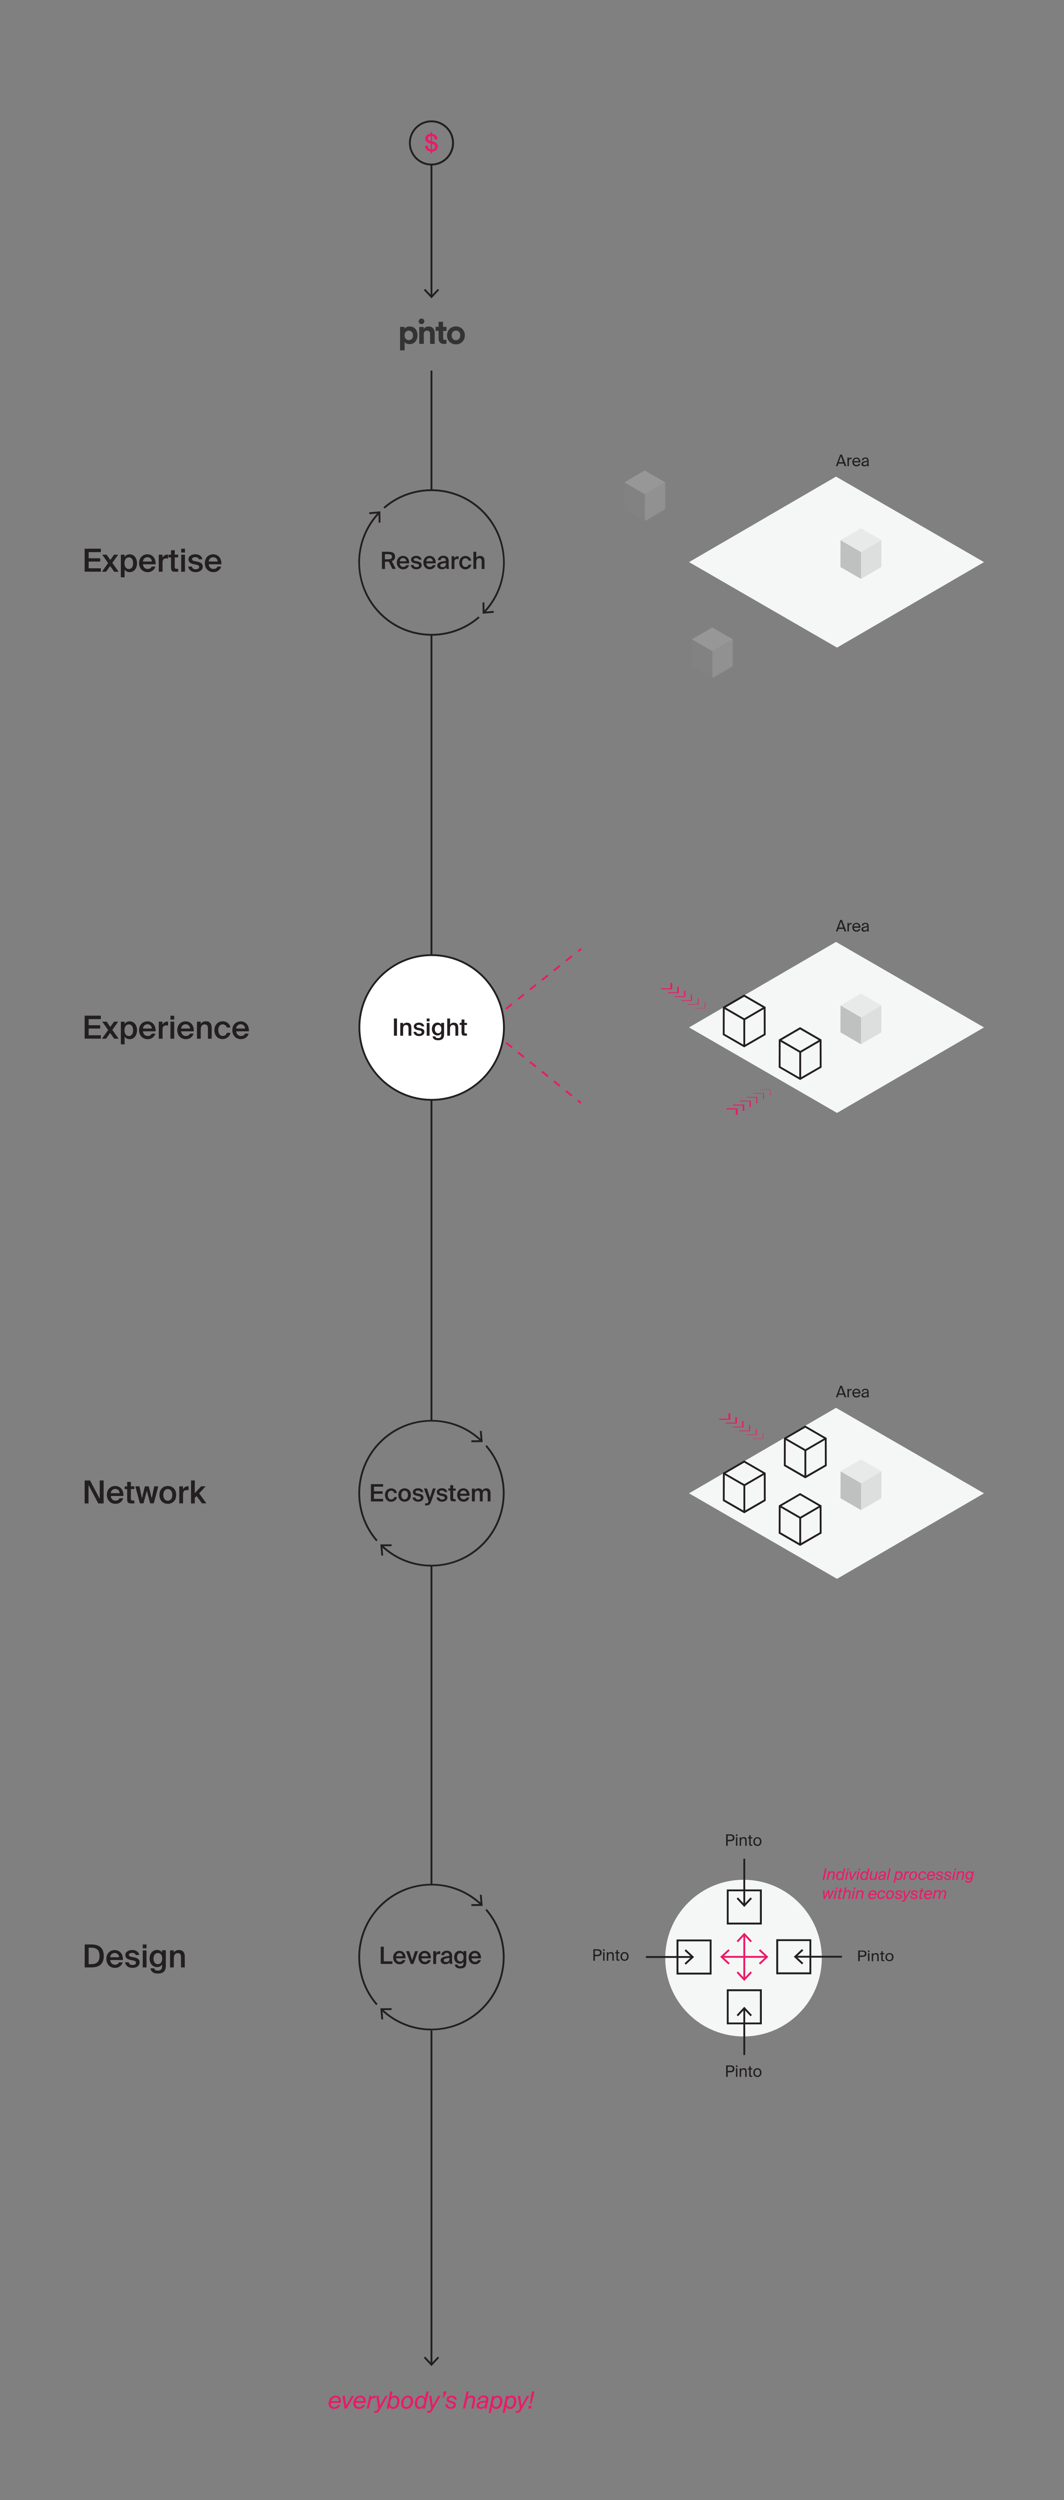 <?xml version="1.0" encoding="UTF-8"?> <!-- Generator: Adobe Illustrator 24.1.1, SVG Export Plug-In . SVG Version: 6.00 Build 0) --> <svg xmlns="http://www.w3.org/2000/svg" xmlns:xlink="http://www.w3.org/1999/xlink" id="Layer_1" x="0px" y="0px" viewBox="0 0 1613 3786.7" style="enable-background:new 0 0 1613 3786.7;" xml:space="preserve"><rect x="0" y="0" width="1613" height="3786.7" fill="#808080" stroke="none"/> <style type="text/css"> .st0{fill:#ED1968;} .st1{fill:#FFFFFF;} .st2{fill:#231F20;} .st3{enable-background:new ;} .st4{clip-path:url(#SVGID_2_);} .st5{fill:#F5F6F6;} .st6{clip-path:url(#SVGID_4_);} .st7{opacity:0.5;} .st8{fill:#C5C5C5;} .st9{fill:#898989;} .st10{fill:#DCDCDC;} .st11{opacity:0.25;} .st12{clip-path:url(#SVGID_6_);} .st13{fill:#333333;} .st14{fill:#EC1968;} .st15{clip-path:url(#SVGID_8_);} .st16{clip-path:url(#SVGID_10_);} .st17{clip-path:url(#SVGID_12_);} </style> <g> <g> <rect x="875.3" y="1437.6" transform="matrix(0.781 -0.625 0.625 0.781 -706.483 864.09)" class="st0" width="6" height="2.8"></rect> </g> <g> <path class="st0" d="M867.9,1449.2l-9.1,7.3l-1.8-2.2l9.1-7.3L867.9,1449.2z M849.7,1463.8l-9.1,7.3l-1.8-2.2l9.1-7.3 L849.7,1463.8z M831.6,1478.3l-9.1,7.3l-1.8-2.2l9.1-7.3L831.6,1478.3z M813.4,1492.8l-9.1,7.3l-1.8-2.2l9.1-7.3L813.4,1492.8z M795.2,1507.3l-9.1,7.3l-1.8-2.2l9.1-7.3L795.2,1507.3z M777.1,1521.9l-9.1,7.3l-1.8-2.2l9.1-7.3L777.1,1521.9z M758.9,1536.4 l-9.1,7.3l-1.8-2.2l9.1-7.3L758.9,1536.4z"></path> </g> <g> <polygon class="st0" points="740.8,1550.9 737.5,1553.6 740.8,1556.2 739,1558.4 732.9,1553.6 739,1548.7 "></polygon> </g> <g> <path class="st0" d="M867.9,1658.6l-1.8,2.2l-9.1-7.3l1.8-2.2L867.9,1658.6z M849.7,1643.9l-1.8,2.2l-9.1-7.3l1.8-2.2 L849.7,1643.9z M831.6,1629.3l-1.8,2.2l-9.1-7.3l1.8-2.2L831.6,1629.3z M813.4,1614.7l-1.8,2.2l-9.1-7.3l1.8-2.2L813.4,1614.7z M795.2,1600.1l-1.8,2.2l-9.1-7.3l1.8-2.2L795.2,1600.1z M777.1,1585.5l-1.8,2.2l-9.1-7.3l1.8-2.2L777.1,1585.5z M758.9,1570.8 l-1.8,2.2l-9.1-7.3l1.8-2.2L758.9,1570.8z"></path> </g> <g> <rect x="877" y="1665.7" transform="matrix(0.627 -0.779 0.779 0.627 -972.351 1306.679)" class="st0" width="2.8" height="6"></rect> </g> </g> <g> <circle class="st1" cx="654.4" cy="1556.3" r="109.6"></circle> <path class="st2" d="M765.4,1556.3c0,61.2-49.8,111-111,111s-111-49.8-111-111s49.8-111,111-111S765.4,1495,765.4,1556.3z M546.2,1556.3c0,59.7,48.5,108.2,108.2,108.2s108.2-48.5,108.2-108.2s-48.5-108.2-108.2-108.2S546.2,1496.6,546.2,1556.3z"></path> </g> <g> <g class="st3"> <g> <defs> <polygon id="SVGID_1_" points="1044.6,2261.9 1267.4,2132.4 1491.7,2261.9 1268.9,2391.4 "></polygon> </defs> <clipPath id="SVGID_2_"> <use xlink:href="#SVGID_1_" style="overflow:visible;"></use> </clipPath> <g class="st4"> <g> <polyline class="st5" points="1491.7,2261.9 1267.4,2132.4 1044.6,2261.9 1268.9,2391.4 1491.7,2261.9 "></polyline> </g> </g> </g> </g> </g> <g> <g class="st3"> <g> <defs> <polygon id="SVGID_3_" points="1044.6,851.4 1267.4,721.9 1491.7,851.4 1268.9,980.9 "></polygon> </defs> <clipPath id="SVGID_4_"> <use xlink:href="#SVGID_3_" style="overflow:visible;"></use> </clipPath> <g class="st6"> <g> <polyline class="st5" points="1491.7,851.4 1267.4,721.9 1044.6,851.4 1268.9,980.9 1491.7,851.4 "></polyline> </g> </g> </g> </g> </g> <g> <ellipse transform="matrix(0.707 -0.707 0.707 0.707 -1767.083 1666.084)" class="st5" cx="1127.6" cy="2966.1" rx="118.7" ry="118.7"></ellipse> </g> <g class="st7"> <g> <g class="st3"> <g> <g> <polygon class="st8" points="1336.2,818.1 1336.1,858.9 1305.2,876.8 1305.3,836.1 "></polygon> </g> </g> <g> <g> <polygon class="st9" points="1305.3,836.1 1305.2,876.8 1274.1,858.9 1274.2,818.1 "></polygon> </g> </g> <g> <g> <polygon class="st10" points="1336.2,818.1 1305.3,836.1 1274.2,818.1 1305.1,800.2 "></polygon> </g> </g> </g> </g> </g> <g class="st11"> <g> <g class="st3"> <g> <g> <polygon class="st8" points="1110.9,968.3 1110.8,1009.1 1079.9,1027 1080,986.3 "></polygon> </g> </g> <g> <g> <polygon class="st9" points="1080,986.3 1079.9,1027 1048.8,1009.1 1048.9,968.3 "></polygon> </g> </g> <g> <g> <polygon class="st10" points="1110.9,968.3 1080,986.3 1048.9,968.3 1079.8,950.4 "></polygon> </g> </g> </g> </g> </g> <g class="st11"> <g> <g class="st3"> <g> <g> <polygon class="st8" points="1008.5,730.6 1008.4,771.4 977.5,789.3 977.6,748.6 "></polygon> </g> </g> <g> <g> <polygon class="st9" points="977.6,748.6 977.5,789.3 946.4,771.3 946.5,730.6 "></polygon> </g> </g> <g> <g> <polygon class="st10" points="1008.5,730.6 977.6,748.6 946.5,730.6 977.4,712.6 "></polygon> </g> </g> </g> </g> </g> <g> <path class="st2" d="M152.9,831.2v5.1h-18.5v9.3h17.5v5h-17.5v10.2h18.5v5.1h-24.6v-34.8h24.6V831.2z"></path> <path class="st2" d="M179.8,866h-6.7l-6.1-8.7l-6.2,8.7h-6.3l9.4-13.1l-8.9-12.7h6.7l5.5,8l5.7-8h6.2l-8.8,12.4L179.8,866z"></path> <path class="st2" d="M188.9,843.6c1.5-2.5,4.2-4,7.7-4c6.3,0,11.1,5.2,11.1,13.5s-4.8,13.5-11.1,13.5c-3.5,0-6.1-1.5-7.7-4v11.8 h-5.7v-34.2h5.7V843.6z M201.8,853c0-5.4-2.4-8.8-6.4-8.8c-3.7,0-6.7,2.9-6.7,8.8s2.9,8.9,6.7,8.9 C199.4,861.9,201.8,858.5,201.8,853z"></path> <path class="st2" d="M223.7,861.8c3,0,5.3-1.2,6.3-3.6h5.6c-1.2,4.1-5,8.4-11.7,8.4c-8.3,0-13.1-6.3-13.1-13.7 c0-7.8,5.3-13.3,12.7-13.3c7.9,0,12.9,6.4,12.4,15.1h-19.2C217.1,859.5,220.5,861.8,223.7,861.8z M230.2,850.5 c-0.1-4-3.2-6.5-6.6-6.5c-2.7,0-6.4,1.6-6.9,6.5H230.2z"></path> <path class="st2" d="M252.1,845.8c-3.6,0-5.7,1.4-5.7,6.6V866h-5.7v-25.8h5.6v4.6c1.4-2.9,3.9-4.6,7-4.7c0.4,0,1.1,0,1.5,0.1v5.8 C253.8,845.8,252.9,845.8,252.1,845.8z"></path> <path class="st2" d="M264.9,833.3v6.8h5.2v4.1h-5.2v14.1c0,2.6,0.6,3.3,3.1,3.3h2.1v4.4h-4.2c-5.5,0-6.6-1.5-6.6-6.8v-14.9h-3.8 v-4.1h3.8v-6.8L264.9,833.3L264.9,833.3z"></path> <path class="st2" d="M280.4,836.9h-5.7v-5.8h5.7V836.9z M280.4,866h-5.7v-25.8h5.7V866z"></path> <path class="st2" d="M295.9,843.9c-2.5,0-4.8,1.1-4.8,2.8s1.2,2.6,3.5,3.1l3.6,0.7c5.2,1,9.2,2.6,9.2,7.7c0,5.4-5.1,8.4-10.9,8.4 c-6.3,0-10.6-3.6-11.2-8.5h5.6c0.5,2.6,2.4,4.2,5.8,4.2c3,0,5.2-1.2,5.2-3.4s-1.9-3.1-4.5-3.6l-3.9-0.8c-4.4-0.9-7.8-2.8-7.8-7.5 c0-4.6,4.9-7.5,10.5-7.5c5,0,9.6,2.4,10.7,7.6h-5.4C301,844.8,298.8,843.9,295.9,843.9z"></path> <path class="st2" d="M323.4,861.8c3,0,5.3-1.2,6.3-3.6h5.6c-1.2,4.1-5,8.4-11.7,8.4c-8.3,0-13.1-6.3-13.1-13.7 c0-7.8,5.3-13.3,12.7-13.3c7.9,0,12.9,6.4,12.4,15.1h-19.2C316.8,859.5,320.2,861.8,323.4,861.8z M329.9,850.5 c-0.1-4-3.2-6.5-6.6-6.5c-2.7,0-6.4,1.6-6.9,6.5H329.9z"></path> </g> <g> <path class="st2" d="M597.2,1568.8v-26.1h4.6v26.1H597.2z"></path> <path class="st2" d="M617,1549c4.7,0,6.6,3,6.6,7.6v12.2h-4.3v-11.1c0-2.6-0.4-5.2-3.7-5.2s-4.5,2.5-4.5,6v10.3h-4.3v-19.4h4.3v2.7 C612.2,1550.1,614.3,1549,617,1549z"></path> <path class="st2" d="M634.8,1552.3c-1.9,0-3.6,0.8-3.6,2.1c0,1.3,0.9,2,2.6,2.3l2.7,0.5c3.9,0.8,6.9,2,6.9,5.8c0,4-3.8,6.3-8.2,6.3 c-4.8,0-7.9-2.7-8.4-6.4h4.2c0.4,2,1.8,3.1,4.4,3.1c2.2,0,3.9-0.9,3.9-2.5s-1.4-2.3-3.3-2.7l-2.9-0.6c-3.3-0.6-5.8-2.1-5.8-5.7 c0-3.4,3.7-5.6,7.9-5.6c3.8,0,7.2,1.8,8,5.7h-4C638.6,1553,637,1552.3,634.8,1552.3z"></path> <path class="st2" d="M651.2,1547h-4.3v-4.3h4.3V1547z M651.2,1568.8h-4.3v-19.4h4.3V1568.8z"></path> <path class="st2" d="M673.2,1549.4v17.4c0,3.2-0.8,5.4-2.3,6.8s-3.9,2.1-6.9,2.1c-4.2,0-7.6-1.7-8.3-5.9h4.2 c0.4,1.8,1.6,2.6,4.1,2.6c1.9,0,3.1-0.5,3.9-1.4c0.7-0.8,1-2,1-3.3v-2.3c-1.2,1.9-3.2,3-5.8,3c-4.6,0-8.4-3.7-8.4-9.8 c0-6,3.9-9.7,8.4-9.7c2.6,0,4.6,1.1,5.8,3v-2.6h4.3V1549.4z M659.2,1558.7c0,4,2.1,6.4,4.9,6.4c2.8,0,5-2,5-6.4 c0-4.3-2.2-6.3-5-6.3C661.2,1552.4,659.2,1554.8,659.2,1558.7z"></path> <path class="st2" d="M688.1,1549c4.7,0,6.6,3,6.6,7.6v12.2h-4.3v-11.1c0-2.6-0.4-5.2-3.7-5.2s-4.5,2.5-4.5,6v10.3H678v-26.1h4.3 v9.4C683.4,1550.1,685.4,1549,688.1,1549z"></path> <path class="st2" d="M704.1,1544.3v5.1h3.9v3.1h-3.9v10.5c0,2,0.5,2.4,2.3,2.4h1.5v3.3h-3.2c-4.1,0-5-1.1-5-5.1v-11.2h-2.9v-3.1 h2.9v-5.1L704.1,1544.3L704.1,1544.3z"></path> </g> <g> <path class="st2" d="M152.9,1538.5v5.1h-18.5v9.3h17.5v5h-17.5v10.2h18.5v5.1h-24.6v-34.8h24.6V1538.5z"></path> <path class="st2" d="M179.8,1573.3h-6.7l-6.1-8.7l-6.2,8.7h-6.3l9.4-13.1l-8.9-12.7h6.7l5.5,8l5.7-8h6.2l-8.8,12.4L179.8,1573.3z"></path> <path class="st2" d="M188.9,1551c1.5-2.5,4.2-4,7.7-4c6.3,0,11.1,5.2,11.1,13.5s-4.8,13.5-11.1,13.5c-3.5,0-6.1-1.5-7.7-4v11.8 h-5.7v-34.2h5.7V1551z M201.8,1560.4c0-5.4-2.4-8.8-6.4-8.8c-3.7,0-6.7,2.9-6.7,8.8s2.9,8.9,6.7,8.9 C199.4,1569.3,201.8,1565.9,201.8,1560.4z"></path> <path class="st2" d="M223.7,1569.2c3,0,5.3-1.2,6.3-3.6h5.6c-1.2,4.1-5,8.4-11.7,8.4c-8.3,0-13.1-6.3-13.1-13.7 c0-7.8,5.3-13.3,12.7-13.3c7.9,0,12.9,6.4,12.4,15.1h-19.2C217.1,1566.9,220.5,1569.2,223.7,1569.2z M230.2,1557.9 c-0.1-4-3.2-6.5-6.6-6.5c-2.7,0-6.4,1.6-6.9,6.5H230.2z"></path> <path class="st2" d="M252.1,1553.2c-3.6,0-5.7,1.4-5.7,6.6v13.5h-5.7v-25.8h5.6v4.6c1.4-2.9,3.9-4.6,7-4.7c0.4,0,1.1,0,1.5,0.1v5.8 C253.8,1553.2,252.9,1553.2,252.1,1553.2z"></path> <path class="st2" d="M264.1,1544.3h-5.7v-5.8h5.7V1544.3z M264.1,1573.3h-5.7v-25.8h5.7V1573.3z"></path> <path class="st2" d="M281.6,1569.2c3,0,5.3-1.2,6.3-3.6h5.6c-1.2,4.1-5,8.4-11.7,8.4c-8.3,0-13.1-6.3-13.1-13.7 c0-7.8,5.3-13.3,12.7-13.3c7.9,0,12.9,6.4,12.4,15.1h-19.2C275,1566.9,278.4,1569.2,281.6,1569.2z M288.1,1557.9 c-0.1-4-3.2-6.5-6.6-6.5c-2.7,0-6.4,1.6-6.9,6.5H288.1z"></path> <path class="st2" d="M312.1,1546.9c6.2,0,8.8,4,8.8,10.2v16.2h-5.7v-14.8c0-3.5-0.5-6.9-4.9-6.9s-6,3.4-6,8v13.7h-5.7v-25.8h5.7 v3.6C305.8,1548.4,308.5,1546.9,312.1,1546.9z"></path> <path class="st2" d="M343.7,1556.3c-0.5-2.7-2.9-4.7-6-4.7c-3.6,0-6.8,2.6-6.8,8.7s3.3,8.8,6.6,8.8c2.8,0,5.6-1.2,6.3-4.7h5.6 c-1.2,6-6.5,9.5-12,9.5c-7.5,0-12.4-5.8-12.4-13.5s5-13.5,12.7-13.5c5.6,0,10.6,3.6,11.6,9.4L343.7,1556.3L343.7,1556.3z"></path> <path class="st2" d="M365.1,1569.2c3,0,5.3-1.2,6.3-3.6h5.6c-1.2,4.1-5,8.4-11.7,8.4c-8.3,0-13.1-6.3-13.1-13.7 c0-7.8,5.3-13.3,12.7-13.3c7.9,0,12.9,6.4,12.4,15.1h-19.2C358.5,1566.9,361.8,1569.2,365.1,1569.2z M371.5,1557.9 c-0.1-4-3.2-6.5-6.6-6.5c-2.7,0-6.4,1.6-6.9,6.5H371.5z"></path> </g> <g> <path class="st2" d="M134.2,2249.4v27.8h-5.9v-34.8h8.2l14.7,27.8v-27.8h5.9v34.8H149L134.2,2249.4z"></path> <path class="st2" d="M174.9,2273c3,0,5.3-1.2,6.3-3.6h5.6c-1.2,4.1-5,8.4-11.7,8.4c-8.3,0-13.1-6.3-13.1-13.7 c0-7.8,5.3-13.3,12.7-13.3c7.9,0,12.9,6.4,12.4,15.1h-19.2C168.3,2270.7,171.7,2273,174.9,2273z M181.4,2261.7 c-0.1-4-3.2-6.5-6.6-6.5c-2.7,0-6.4,1.6-6.9,6.5H181.4z"></path> <path class="st2" d="M198.4,2244.5v6.8h5.2v4.1h-5.2v14.1c0,2.6,0.6,3.3,3.1,3.3h2.1v4.4h-4.2c-5.5,0-6.6-1.5-6.6-6.8v-14.9H189 v-4.1h3.8v-6.8h5.6V2244.5z"></path> <path class="st2" d="M225.5,2251.3l4.5,18.3l3.8-18.3h6.2l-6.9,25.8h-5.4l-5.1-19.1l-5.1,19.1h-5.4l-6.9-25.8h6.2l3.8,18.3 l4.4-18.3H225.5z"></path> <path class="st2" d="M254.4,2277.8c-6.3,0-12.7-4.2-12.7-13.5s6.4-13.5,12.7-13.5c6.3,0,12.7,4.2,12.7,13.5 S260.7,2277.8,254.4,2277.8z M261.2,2264.3c0-6-3.2-8.9-6.8-8.9c-3.6,0-6.8,2.9-6.8,8.9s3.2,8.8,6.8,8.8 C258,2273.1,261.2,2270.3,261.2,2264.3z"></path> <path class="st2" d="M283.2,2257c-3.6,0-5.7,1.4-5.7,6.6v13.5h-5.7v-25.8h5.6v4.6c1.4-2.9,3.9-4.6,7-4.7c0.4,0,1.1,0,1.5,0.1v5.8 C285,2257.1,284.1,2257,283.2,2257z"></path> <path class="st2" d="M295.3,2261.7l9.6-10.4h6.9l-9.9,10.6l11,15.2h-6.7L298,2266l-2.7,2.9v8.3h-5.7v-34.8h5.7V2261.7z"></path> </g> <g> <path class="st2" d="M157.3,2962.6c0,13.6-8.4,17.4-19.4,17.4h-9.5v-34.8h9.5C148.9,2945.2,157.3,2949,157.3,2962.6z M134.4,2950.1 v25h3.1c6.7,0,13.4-1.5,13.4-12.5s-6.7-12.5-13.4-12.5H134.4z"></path> <path class="st2" d="M174.1,2975.9c3,0,5.3-1.2,6.3-3.6h5.6c-1.2,4.1-5,8.4-11.7,8.4c-8.3,0-13.1-6.3-13.1-13.7 c0-7.8,5.3-13.3,12.7-13.3c7.9,0,12.9,6.4,12.4,15.1h-19.2C167.5,2973.5,170.8,2975.9,174.1,2975.9z M180.5,2964.6 c-0.1-4-3.2-6.5-6.6-6.5c-2.7,0-6.4,1.6-6.9,6.5H180.5z"></path> <path class="st2" d="M200.2,2958c-2.5,0-4.8,1.1-4.8,2.8s1.2,2.6,3.5,3.1l3.6,0.7c5.2,1,9.2,2.6,9.2,7.7c0,5.4-5.1,8.4-10.9,8.4 c-6.3,0-10.6-3.6-11.2-8.5h5.6c0.5,2.6,2.4,4.2,5.8,4.2c3,0,5.2-1.2,5.2-3.4s-1.9-3.1-4.5-3.6l-3.9-0.8c-4.4-0.9-7.8-2.8-7.8-7.5 c0-4.6,4.9-7.5,10.5-7.5c5,0,9.6,2.4,10.7,7.6h-5.4C205.3,2958.9,203.1,2958,200.2,2958z"></path> <path class="st2" d="M222.1,2951h-5.7v-5.8h5.7V2951z M222.1,2980h-5.7v-25.8h5.7V2980z"></path> <path class="st2" d="M251.4,2954.2v23.2c0,4.2-1.1,7.2-3.1,9.1c-2.1,1.9-5.1,2.8-9.2,2.8c-5.7,0-10.2-2.3-11-7.9h5.7 c0.5,2.4,2.1,3.4,5.5,3.4c2.5,0,4.2-0.7,5.1-1.9c1-1.1,1.3-2.7,1.3-4.4v-3c-1.5,2.5-4.2,4-7.7,4c-6.1,0-11.2-4.9-11.2-13 s5.1-13,11.2-13c3.5,0,6.1,1.5,7.7,4v-3.5h5.7V2954.2z M232.7,2966.6c0,5.3,2.7,8.5,6.5,8.5c3.7,0,6.7-2.7,6.7-8.5 s-2.9-8.4-6.7-8.4C235.4,2958.2,232.7,2961.4,232.7,2966.6z"></path> <path class="st2" d="M271.3,2953.6c6.2,0,8.8,4,8.8,10.2v16.2h-5.7v-14.8c0-3.5-0.5-6.9-4.9-6.9s-6,3.4-6,8v13.7h-5.7v-25.8h5.7 v3.6C265,2955.1,267.7,2953.6,271.3,2953.6z"></path> </g> <g> <path class="st2" d="M1276.4,688.6l6.6,17.4h-2.6l-1.4-3.8h-8l-1.3,3.8h-2.5l6.5-17.4H1276.4z M1278.1,700.1l-3.3-9.1l-3.2,9.1 H1278.1z"></path> <path class="st2" d="M1289.9,695.2c-2,0-3,1.1-3,4v6.8h-2.2v-13h2.1v2.3c0.6-1.5,2-2.3,3.6-2.3c0.2,0,0.4,0,0.6,0v2.3 C1290.6,695.3,1290.2,695.2,1289.9,695.2z"></path> <path class="st2" d="M1298.4,704.4c1.9,0,3-0.9,3.5-2.1h2.3c-0.6,2.2-2.6,4.1-5.8,4.1c-4.1,0-6.3-2.9-6.3-6.7 c0-4.1,2.7-6.7,6.3-6.7c3.9,0,6.3,3.3,6,7.4h-9.9C1294.5,703,1296.5,704.4,1298.4,704.4z M1302,698.4c0-1.8-1.4-3.6-3.7-3.6 c-1.9,0-3.7,1.1-3.9,3.6H1302z"></path> <path class="st2" d="M1314.7,698v-0.3c0-2.4-1.3-3.1-2.9-3.1c-1.8,0-2.9,1-3,2.6h-2.3c0.2-2.8,2.7-4.3,5.2-4.3 c3.6,0,5.2,1.7,5.1,5.3v3c0,2.2,0.1,3.6,0.3,4.9h-2.2c-0.1-0.5-0.1-1-0.2-1.8c-0.8,1.3-2.1,2.1-4.4,2.1c-2.4,0-4.4-1.3-4.4-3.7 C1306,699.5,1309.4,698.6,1314.7,698z M1308.4,702.5c0,1.2,0.9,2,2.5,2c2,0,4-0.9,4-4v-0.8C1310.9,700.2,1308.4,700.7,1308.4,702.5 z"></path> </g> <g> <g class="st3"> <g> <defs> <polygon id="SVGID_5_" points="1044.6,1556.2 1267.4,1426.7 1491.7,1556.2 1268.9,1685.7 "></polygon> </defs> <clipPath id="SVGID_6_"> <use xlink:href="#SVGID_5_" style="overflow:visible;"></use> </clipPath> <g class="st12"> <g> <polyline class="st5" points="1491.7,1556.2 1267.4,1426.7 1044.6,1556.2 1268.9,1685.7 1491.7,1556.2 "></polyline> </g> </g> </g> </g> </g> <g class="st7"> <g> <g class="st3"> <g> <g> <polygon class="st8" points="1336.2,1522.9 1336.1,1563.7 1305.2,1581.7 1305.3,1540.9 "></polygon> </g> </g> <g> <g> <polygon class="st9" points="1305.3,1540.9 1305.2,1581.7 1274.1,1563.7 1274.2,1522.9 "></polygon> </g> </g> <g> <g> <polygon class="st10" points="1336.2,1522.9 1305.3,1540.9 1274.2,1522.9 1305.1,1505 "></polygon> </g> </g> </g> </g> </g> <g class="st7"> <g> <g class="st3"> <g> <g> <polygon class="st8" points="1336.3,2228.6 1336.2,2269.3 1305.3,2287.3 1305.4,2246.5 "></polygon> </g> </g> <g> <g> <polygon class="st9" points="1305.4,2246.5 1305.3,2287.3 1274.2,2269.3 1274.3,2228.6 "></polygon> </g> </g> <g> <g> <polygon class="st10" points="1336.3,2228.6 1305.4,2246.5 1274.3,2228.6 1305.2,2210.6 "></polygon> </g> </g> </g> </g> </g> <g> <path class="st2" d="M1276.4,1393.4l6.6,17.4h-2.6l-1.4-3.8h-8l-1.3,3.8h-2.5l6.5-17.4H1276.4z M1278.2,1404.9l-3.3-9.1l-3.2,9.1 H1278.2z"></path> <path class="st2" d="M1289.9,1400c-2,0-3,1.1-3,4v6.8h-2.2v-12.9h2.1v2.3c0.6-1.5,2-2.3,3.6-2.3c0.2,0,0.4,0,0.6,0v2.3 C1290.6,1400.1,1290.2,1400,1289.9,1400z"></path> <path class="st2" d="M1298.4,1409.2c1.9,0,3-0.9,3.5-2.1h2.3c-0.6,2.2-2.6,4.1-5.8,4.1c-4.1,0-6.3-2.9-6.3-6.7 c0-4.1,2.7-6.7,6.3-6.7c3.9,0,6.3,3.3,6,7.4h-9.9C1294.5,1407.8,1296.5,1409.2,1298.4,1409.2z M1302,1403.2c0-1.8-1.4-3.6-3.7-3.6 c-1.9,0-3.7,1.1-3.9,3.6H1302z"></path> <path class="st2" d="M1314.7,1402.8v-0.3c0-2.4-1.3-3.1-2.9-3.1c-1.8,0-2.9,1-3,2.6h-2.3c0.2-2.8,2.7-4.3,5.2-4.3 c3.6,0,5.2,1.7,5.1,5.3v3c0,2.2,0.1,3.6,0.3,4.9h-2.2c-0.1-0.5-0.1-1-0.2-1.8c-0.8,1.3-2.1,2.1-4.4,2.1c-2.4,0-4.4-1.3-4.4-3.7 C1306,1404.3,1309.4,1403.4,1314.7,1402.8z M1308.4,1407.3c0,1.2,0.9,2,2.5,2c2,0,4-0.9,4-4v-0.8 C1310.9,1405,1308.4,1405.5,1308.4,1407.3z"></path> </g> <g> <g> <path class="st13" d="M606.5,530.7v-35.6h6.7v3.1c1.1-2,4-3.7,7.9-3.7c7.5,0,11.8,5.7,11.8,13.3c0,7.8-4.8,13.5-12.1,13.5 c-3.5,0-6.2-1.4-7.4-3.1v12.4L606.5,530.7L606.5,530.7z M619.7,500.8c-3.5,0-6.4,2.7-6.4,7.2c0,4.5,2.9,7.2,6.4,7.2 s6.4-2.7,6.4-7.2C626.1,503.5,623.2,500.8,619.7,500.8z"></path> </g> <g> <path class="st13" d="M639,482.5c2.4,0,4.3,1.9,4.3,4.3c0,2.3-1.9,4.2-4.3,4.2c-2.4,0-4.3-1.9-4.3-4.2 C634.7,484.4,636.6,482.5,639,482.5z"></path> </g> <g> <path class="st13" d="M642.5,520.8h-6.9v-25.6h6.7v3.2c1.6-2.7,4.6-3.9,7.4-3.9c6.4,0,9.3,4.5,9.3,10.2v16.2h-7v-15 c0-2.9-1.4-5.1-4.8-5.1c-3,0-4.8,2.4-4.8,5.3L642.5,520.8L642.5,520.8z"></path> </g> <g> <path class="st13" d="M704.7,508c0,7.9-5.8,13.6-13.5,13.6s-13.5-5.7-13.5-13.6c0-7.9,5.8-13.6,13.5-13.6S704.7,500.1,704.7,508z M697.7,508c0-4.8-3.1-7.3-6.5-7.3s-6.5,2.4-6.5,7.3c0,4.8,3.1,7.3,6.5,7.3S697.7,512.8,697.7,508z"></path> </g> <g> <path class="st13" d="M676.9,501.3v-6.2h-5.2v-7.7l0,0h-6.2h-0.6v6v1.6h-3.3h-1.3v6.2h4.6v11.9c0,4.9,3.1,7.9,8.1,7.9 c2,0,3.3-0.4,3.9-0.6v-5.7c-0.4,0.1-1.3,0.2-2.1,0.2c-2,0-3-0.7-3-3v-10.7L676.9,501.3L676.9,501.3z"></path> </g> </g> <g> <path class="st14" d="M654.9,202.7c5,0.4,8.4,3.8,8.3,8.5H659c0-3.2-1.9-4.9-4.1-5.3v8.1l0.4,0.1c3.9,0.9,8.4,2.6,8.4,7.7 c0,4.9-4.1,7.5-8.8,7.8v3h-2v-3c-5.1-0.4-8.7-4-8.6-9h4.2c0,3.6,2.1,5.4,4.4,5.7v-8.8l-1.2-0.3c-3.7-1-7-3.1-7-7.5 c0-4.6,4.1-6.8,8.1-7.1V200h2L654.9,202.7L654.9,202.7z M652.9,213.6v-7.7c-2.1,0.1-4,1.4-4,3.8c0,2,1.4,3.3,3.7,3.9H652.9z M654.9,226.4c2.5-0.1,4.6-1.5,4.6-4.2c0-2.5-1.8-3.3-4.6-4.2V226.4z"></path> </g> <g> <path class="st0" d="M1247,2847.4l3.7-17.4h2.4l-3.7,17.4H1247z"></path> <path class="st0" d="M1257.8,2836.1c0.8-1,2.1-1.8,4.2-1.8c2.4,0,3.6,1.2,3.6,3.6c0,0.6-0.1,1.2-0.2,1.9l-1.6,7.6h-2.2l1.6-7.4 c0.1-0.7,0.2-1.2,0.2-1.7c0-1.6-0.8-2.1-2.1-2.1c-2.1,0-3.8,1.2-4.5,4.6l-1.4,6.6h-2.2l2.7-12.9h2.2L1257.8,2836.1z"></path> <path class="st0" d="M1272.1,2847.7c-3.3,0-4.7-2.5-4.7-5.5c0-3.8,2.2-7.9,6.2-7.9c1.9,0,3.5,0.9,4.1,2.8l1.5-7.1h2.2l-3.7,17.4 h-2.2l0.3-1.4C1275,2847.1,1273.7,2847.7,1272.1,2847.7z M1269.8,2842.2c0,2.2,1,3.7,3,3.7c2.6,0,4.3-3,4.3-5.7c0-2.3-1.1-4-3.2-4 C1270.9,2836.2,1269.8,2840,1269.8,2842.2z"></path> <path class="st0" d="M1283.3,2847.4h-2.2l2.7-12.9h2.2L1283.3,2847.4z M1286.5,2832.7h-2.2l0.6-2.6h2.2L1286.5,2832.7z"></path> <path class="st0" d="M1299.1,2834.5l-7.5,12.9h-2l-2.2-12.9h2.3l1.5,9.9l5.5-9.9H1299.1z"></path> <path class="st0" d="M1300.3,2847.4h-2.2l2.7-12.9h2.2L1300.3,2847.4z M1303.4,2832.7h-2.2l0.6-2.6h2.2L1303.4,2832.7z"></path> <path class="st0" d="M1308.8,2847.7c-3.3,0-4.7-2.5-4.7-5.5c0-3.8,2.2-7.9,6.2-7.9c1.9,0,3.5,0.9,4.1,2.8l1.5-7.1h2.2l-3.7,17.4 h-2.2l0.3-1.4C1311.7,2847.1,1310.4,2847.7,1308.8,2847.7z M1306.5,2842.2c0,2.2,1,3.7,3,3.7c2.6,0,4.3-3,4.3-5.7 c0-2.3-1.1-4-3.2-4C1307.7,2836.2,1306.5,2840,1306.5,2842.2z"></path> <path class="st0" d="M1322,2847.7c-2.4,0-3.5-1.2-3.5-3.6c0-0.6,0.1-1.2,0.2-1.9l1.6-7.7h2.2l-1.6,7.7c-0.1,0.6-0.2,1.2-0.2,1.7 c0,1.4,0.7,2,2,2c2.1,0,3.7-1.3,4.4-4.7l1.4-6.6h2.2l-2.7,12.9h-2.2l0.3-1.6C1325.2,2846.7,1324.1,2847.7,1322,2847.7z"></path> <path class="st0" d="M1340.8,2838.9c0-0.3,0.1-0.5,0.1-0.7c0-1.5-1-2.2-2.8-2.2c-2,0-3.1,0.9-3.6,2.6h-2.2c0.7-3,3.2-4.3,5.9-4.3 c3.1,0,4.9,1.2,4.9,3.7c0,0.4,0,0.9-0.2,1.4l-0.7,3.1c-0.5,2.2-0.7,4-0.8,4.9h-2.2l0.4-1.7c-1,1.1-2.1,2-4.4,2c-2.2,0-4-1.2-4-3.3 c0-2.9,2.2-4.4,9.5-5L1340.8,2838.9z M1333.6,2844.2c0,1,0.8,1.8,2.1,1.8c2,0,3.9-0.9,4.7-4.4l0.1-0.5 C1335.5,2841.7,1333.6,2842.2,1333.6,2844.2z"></path> <path class="st0" d="M1344.3,2847.4l3.7-17.4h2.2l-3.7,17.4H1344.3z"></path> <path class="st0" d="M1363.6,2834.3c3.3,0,4.7,2.5,4.7,5.6c0,3.8-2.2,7.9-6.2,7.9c-1.9,0-3.4-0.9-4-2.8l-1.4,6.6h-2.2l3.6-17.1h2.2 l-0.3,1.5C1360.7,2834.9,1362,2834.3,1363.6,2834.3z M1365.9,2839.9c0-2.2-1-3.7-3-3.7c-2.6,0-4.3,3-4.3,5.7c0,2.2,1.1,4,3.2,4 C1364.7,2845.9,1365.9,2842,1365.9,2839.9z"></path> <path class="st0" d="M1377,2836.7c-2.5,0-3.5,1.4-4.2,4.3l-1.3,6.3h-2.2l2.7-12.9h2.2l-0.5,2.3c0.9-1.6,2.5-2.3,4.2-2.3 c0.2,0,0.4,0,0.6,0l-0.5,2.3C1377.6,2836.7,1377.3,2836.7,1377,2836.7z"></path> <path class="st0" d="M1385.2,2834.3c2.9,0,5.1,1.8,5.1,5.3c0,3.7-2.3,8.1-7.1,8.1c-2.9,0-5.1-1.8-5.1-5.3 C1378.2,2838.7,1380.5,2834.3,1385.2,2834.3z M1384.9,2836.2c-3,0-4.4,3.2-4.4,6.2c0,2.3,1.1,3.4,3.1,3.4c3,0,4.4-3.2,4.4-6.2 C1388,2837.3,1386.9,2836.2,1384.9,2836.2z"></path> <path class="st0" d="M1394.4,2842.3c0,2.4,1.2,3.5,3.1,3.5c1.8,0,3.1-1,3.6-2.6h2.2c-0.7,2.8-3.2,4.5-6.1,4.5s-5.1-1.7-5.1-5.2 c0-4.2,2.6-8.2,7.1-8.2c3.2,0,5,2.2,5,4.5h-2.2c-0.1-1.5-1.1-2.6-3.1-2.6C1395.8,2836.2,1394.4,2839.4,1394.4,2842.3z"></path> <path class="st0" d="M1405,2842.3c0-4.1,2.8-8,7.2-8c4.2,0,6.1,3.3,5.1,7.4h-9.9v0.4c0,2.2,1,3.8,3.4,3.8c1.9,0,3.1-0.6,3.8-2.1 h2.2c-0.9,2.5-3.2,4.1-6.3,4.1C1406.9,2847.7,1405,2845.6,1405,2842.3z M1415.2,2839.8c0.3-1.9-0.7-3.6-3.1-3.6 c-2.2,0-3.8,1.2-4.5,3.6H1415.2z"></path> <path class="st0" d="M1424.5,2836.1c-1.5,0-2.6,0.7-2.6,1.7c0,0.8,0.6,1.4,1.8,1.8l1.6,0.4c2.1,0.6,3.9,1.5,3.9,3.7 c0,2.7-2.4,4-5.2,4c-3.4,0-5.4-1.8-5.5-4.6h2.3c0,1.5,1,2.9,3.2,2.9c1.8,0,2.9-0.9,2.9-2.1c0-1.1-1-1.6-2.3-1.9l-1.6-0.5 c-1.8-0.5-3.3-1.5-3.3-3.5c0-2.4,2.5-3.6,5-3.6c2.4,0,5,1.1,5.3,4.1h-2.3C1427.6,2836.9,1426.4,2836.1,1424.5,2836.1z"></path> <path class="st0" d="M1437.1,2836.1c-1.5,0-2.6,0.7-2.6,1.7c0,0.8,0.6,1.4,1.8,1.8l1.6,0.4c2.1,0.6,3.9,1.5,3.9,3.7 c0,2.7-2.4,4-5.2,4c-3.4,0-5.4-1.8-5.5-4.6h2.3c0,1.5,1,2.9,3.2,2.9c1.8,0,2.9-0.9,2.9-2.1c0-1.1-1-1.6-2.3-1.9l-1.6-0.5 c-1.8-0.5-3.3-1.5-3.3-3.5c0-2.4,2.5-3.6,5-3.6c2.4,0,5,1.1,5.3,4.1h-2.3C1440.2,2836.9,1439,2836.1,1437.1,2836.1z"></path> <path class="st0" d="M1445.7,2847.4h-2.2l2.7-12.9h2.2L1445.7,2847.4z M1448.9,2832.7h-2.2l0.6-2.6h2.2L1448.9,2832.7z"></path> <path class="st0" d="M1453.8,2836.1c0.8-1,2.1-1.8,4.2-1.8c2.4,0,3.6,1.2,3.6,3.6c0,0.6-0.1,1.2-0.2,1.9l-1.6,7.6h-2.2l1.6-7.4 c0.1-0.7,0.2-1.2,0.2-1.7c0-1.6-0.8-2.1-2.1-2.1c-2.1,0-3.8,1.2-4.5,4.6l-1.4,6.6h-2.2l2.7-12.9h2.2L1453.8,2836.1z"></path> <path class="st0" d="M1468.5,2847c-3.3,0-4.9-2.7-4.9-5.3c0-3.8,2.2-7.4,6.1-7.4c1.9,0,3.4,0.9,4.2,2.5l0.5-2.3h2.2l-2.4,11.2 c-0.8,4.1-2.3,6.2-6.3,6.2c-3,0-4.6-1.4-4.7-3.7h2.1c0.1,1.3,1,1.8,2.8,1.8c2.4,0,3.2-1.6,3.7-3.9l0.2-0.7 C1471.2,2846.3,1470,2847,1468.5,2847z M1469.2,2845.1c2.6,0,3.9-3,3.9-5.5c0-2-1.2-3.5-3.3-3.5c-2.9,0-3.9,3.3-3.9,5.3 C1465.9,2843.5,1467,2845.1,1469.2,2845.1z"></path> <path class="st0" d="M1257.1,2863.3l0.6,9.6l4.5-9.6h2.4l-6.4,12.9h-2l-0.7-10.4l-4.9,10.4h-2l-1-12.9h2.2l0.5,9.6l4.4-9.6H1257.1z "></path> <path class="st0" d="M1266,2876.2h-2.2l2.7-12.9h2.2L1266,2876.2z M1269.2,2861.5h-2.2l0.6-2.6h2.2L1269.2,2861.5z"></path> <path class="st0" d="M1275.7,2860.1l-0.7,3.2h2.4l-0.4,1.8h-2.4l-1.6,7.7c-0.1,0.4-0.1,0.7-0.1,1c0,0.5,0.3,0.7,1.2,0.7h1.1 l-0.4,1.8h-1.6c-1.8,0-2.6-0.3-2.6-1.6c0-0.4,0.1-1,0.2-1.6l1.7-7.9h-2l0.4-1.8h2l0.7-3.2L1275.7,2860.1L1275.7,2860.1z"></path> <path class="st0" d="M1286.1,2863.1c2.4,0,3.6,1.2,3.6,3.6c0,0.6-0.1,1.2-0.2,1.9l-1.6,7.6h-2.2l1.6-7.4c0.1-0.7,0.2-1.2,0.2-1.7 c0-1.6-0.8-2.1-2.1-2.1c-2.1,0-3.8,1.2-4.5,4.6l-1.4,6.6h-2.2l3.7-17.4h2.2l-1.3,6.1C1282.7,2864,1284,2863.1,1286.1,2863.1z"></path> <path class="st0" d="M1293.2,2876.2h-2.2l2.7-12.9h2.2L1293.2,2876.2z M1296.4,2861.5h-2.2l0.6-2.6h2.2L1296.4,2861.5z"></path> <path class="st0" d="M1301.3,2864.9c0.8-1,2.1-1.8,4.2-1.8c2.4,0,3.6,1.2,3.6,3.6c0,0.6-0.1,1.2-0.2,1.9l-1.6,7.6h-2.2l1.6-7.4 c0.1-0.7,0.2-1.2,0.2-1.7c0-1.6-0.8-2.1-2.1-2.1c-2.1,0-3.8,1.2-4.5,4.6l-1.4,6.6h-2.2l2.7-12.9h2.2L1301.3,2864.9z"></path> <path class="st0" d="M1316.2,2871.1c0-4.1,2.8-8,7.2-8c4.2,0,6.1,3.3,5.1,7.4h-9.9v0.4c0,2.2,1,3.8,3.4,3.8c1.9,0,3.1-0.6,3.8-2.1 h2.2c-0.9,2.5-3.2,4.1-6.3,4.1C1318.1,2876.5,1316.2,2874.4,1316.2,2871.1z M1326.4,2868.6c0.3-1.9-0.7-3.6-3.1-3.6 c-2.2,0-3.8,1.2-4.5,3.6H1326.4z"></path> <path class="st0" d="M1332.3,2871.1c0,2.4,1.2,3.5,3.1,3.5c1.8,0,3.1-1,3.6-2.6h2.2c-0.7,2.8-3.2,4.5-6.1,4.5s-5.1-1.7-5.1-5.2 c0-4.2,2.6-8.2,7.1-8.2c3.2,0,5,2.2,5,4.5h-2.2c-0.1-1.5-1.1-2.6-3.1-2.6C1333.8,2865,1332.3,2868.2,1332.3,2871.1z"></path> <path class="st0" d="M1350.1,2863.1c2.9,0,5.1,1.8,5.1,5.3c0,3.7-2.3,8.1-7.1,8.1c-2.9,0-5.1-1.8-5.1-5.3 C1343,2867.5,1345.3,2863.1,1350.1,2863.1z M1349.8,2865c-3,0-4.4,3.2-4.4,6.2c0,2.3,1.1,3.4,3.1,3.4c3,0,4.4-3.2,4.4-6.2 C1352.8,2866.1,1351.7,2865,1349.8,2865z"></path> <path class="st0" d="M1362.5,2864.9c-1.5,0-2.6,0.7-2.6,1.7c0,0.8,0.6,1.4,1.8,1.8l1.6,0.4c2.1,0.6,3.9,1.5,3.9,3.7 c0,2.7-2.4,4-5.2,4c-3.4,0-5.4-1.8-5.5-4.6h2.3c0,1.5,1,2.9,3.2,2.9c1.8,0,2.9-0.9,2.9-2.1c0-1.1-1-1.6-2.3-1.9l-1.6-0.5 c-1.8-0.5-3.3-1.5-3.3-3.5c0-2.4,2.5-3.6,5-3.6c2.4,0,5,1.1,5.3,4.1h-2.3C1365.6,2865.7,1364.4,2864.9,1362.5,2864.9z"></path> <path class="st0" d="M1380.9,2863.3l-7.8,13.5c-1.9,3.3-2.2,3.6-4.8,3.6h-1.5l0.4-1.8h1c1.4,0,1.6-0.1,2.9-2.3l0.2-0.3l-2.1-12.6 h2.3l1.5,9.9l5.5-9.9L1380.9,2863.3L1380.9,2863.3z"></path> <path class="st0" d="M1386,2864.9c-1.5,0-2.6,0.7-2.6,1.7c0,0.8,0.6,1.4,1.8,1.8l1.6,0.4c2.1,0.6,3.9,1.5,3.9,3.7 c0,2.7-2.4,4-5.2,4c-3.4,0-5.4-1.8-5.5-4.6h2.3c0,1.5,1,2.9,3.2,2.9c1.8,0,2.9-0.9,2.9-2.1c0-1.1-1-1.6-2.3-1.9l-1.6-0.5 c-1.8-0.5-3.3-1.5-3.3-3.5c0-2.4,2.5-3.6,5-3.6c2.4,0,5,1.1,5.3,4.1h-2.3C1389.1,2865.7,1387.9,2864.9,1386,2864.9z"></path> <path class="st0" d="M1398.7,2860.1l-0.7,3.2h2.4l-0.4,1.8h-2.4l-1.6,7.7c-0.1,0.4-0.1,0.7-0.1,1c0,0.5,0.3,0.7,1.2,0.7h1.1 l-0.4,1.8h-1.6c-1.8,0-2.6-0.3-2.6-1.6c0-0.4,0.1-1,0.2-1.6l1.7-7.9h-2l0.4-1.8h2l0.7-3.2L1398.7,2860.1L1398.7,2860.1z"></path> <path class="st0" d="M1400.7,2871.1c0-4.1,2.8-8,7.2-8c4.2,0,6.1,3.3,5.1,7.4h-9.9v0.4c0,2.2,1,3.8,3.4,3.8c1.9,0,3.1-0.6,3.8-2.1 h2.2c-0.9,2.5-3.2,4.1-6.3,4.1C1402.6,2876.5,1400.7,2874.4,1400.7,2871.1z M1410.9,2868.6c0.3-1.9-0.7-3.6-3.1-3.6 c-2.2,0-3.8,1.2-4.5,3.6H1410.9z"></path> <path class="st0" d="M1430.9,2863.1c2.3,0,3.5,1.2,3.5,3.5c0,0.6-0.1,1.3-0.2,2l-1.6,7.6h-2.2l1.6-7.6c0.1-0.6,0.2-1.2,0.2-1.7 c0-1.5-0.7-2-2-2c-2,0-3.6,1.2-4.4,4.6l-1.4,6.6h-2.2l1.6-7.6c0.1-0.6,0.2-1.2,0.2-1.7c0-1.5-0.7-2-1.9-2c-2,0-3.7,1.2-4.4,4.6 l-1.4,6.6h-2.2l2.7-12.9h2.2l-0.3,1.6c0.8-1,2-1.8,4-1.8s3,1,3.4,2.4C1427,2864.3,1428.4,2863.1,1430.9,2863.1z"></path> </g> <g> <path class="st2" d="M912.1,2957.7c0,4.3-3,5.3-7.2,5.3h-3v6.9h-2.4v-17.4h5.4C909.1,2952.4,912.1,2953.4,912.1,2957.7z M901.8,2960.8h3.2c2.5,0,4.5-0.3,4.5-3.1s-2-3.2-4.5-3.2h-3.2V2960.8z"></path> <path class="st2" d="M916.5,2955.1h-2.2v-2.6h2.2V2955.1z M916.5,2969.8h-2.2v-12.9h2.2V2969.8z"></path> <path class="st2" d="M926.3,2956.7c3.1,0,4.2,2,4.2,5v8.2h-2.2v-7.5c0-2-0.3-3.7-2.8-3.7c-2.1,0-3.4,1.5-3.4,4.2v7h-2.2V2957h2.2 v1.9C922.8,2957.6,924.1,2956.7,926.3,2956.7z"></path> <path class="st2" d="M936.7,2953.7v3.2h2.4v1.8h-2.4v7.7c0,1.3,0.1,1.7,1.3,1.7h1.1v1.8h-1.6c-2.5,0-3-0.6-3-3.2v-7.9h-2v-1.8h2 v-3.2h2.2V2953.7z"></path> <path class="st2" d="M946.8,2970.1c-3,0-6.2-2-6.2-6.7s3.2-6.7,6.2-6.7s6.2,2,6.2,6.7S949.8,2970.1,946.8,2970.1z M950.7,2963.4 c0-3.4-1.9-4.8-3.9-4.8s-3.9,1.3-3.9,4.8c0,3.4,1.9,4.8,3.9,4.8S950.7,2966.7,950.7,2963.4z"></path> </g> <g> <path class="st2" d="M1113.4,3133.6c0,4.3-3,5.3-7.2,5.3h-3v6.9h-2.4v-17.4h5.4C1110.5,3128.3,1113.4,3129.3,1113.4,3133.6z M1103.2,3136.7h3.2c2.5,0,4.5-0.3,4.5-3.1s-2-3.2-4.5-3.2h-3.2V3136.7z"></path> <path class="st2" d="M1117.9,3131h-2.2v-2.6h2.2V3131z M1117.9,3145.7h-2.2v-12.9h2.2V3145.7z"></path> <path class="st2" d="M1127.7,3132.6c3.1,0,4.2,2,4.2,5v8.2h-2.2v-7.5c0-2-0.3-3.7-2.8-3.7c-2.1,0-3.4,1.5-3.4,4.2v7h-2.2v-12.9h2.2 v1.9C1124.3,3133.5,1125.5,3132.6,1127.7,3132.6z"></path> <path class="st2" d="M1138,3129.6v3.2h2.4v1.8h-2.4v7.7c0,1.3,0.1,1.7,1.3,1.7h1.1v1.8h-1.6c-2.5,0-3-0.6-3-3.2v-7.9h-2v-1.8h2 v-3.2h2.2V3129.6z"></path> <path class="st2" d="M1148.2,3146c-3,0-6.2-2-6.2-6.7s3.2-6.7,6.2-6.7s6.2,2,6.2,6.7C1154.4,3144,1151.2,3146,1148.2,3146z M1152.1,3139.3c0-3.4-1.9-4.8-3.9-4.8s-3.9,1.3-3.9,4.8c0,3.4,1.9,4.8,3.9,4.8S1152.1,3142.6,1152.1,3139.3z"></path> </g> <g> <path class="st2" d="M1313.6,2959.2c0,4-3,4.9-7.2,4.9h-3v6.4h-2.4v-16.1h5.4C1310.6,2954.3,1313.6,2955.2,1313.6,2959.2z M1303.4,2962h3.2c2.5,0,4.5-0.3,4.5-2.9s-2-3-4.5-3h-3.2V2962z"></path> <path class="st2" d="M1318.1,2956.7h-2.2v-2.4h2.2V2956.7z M1318.1,2970.3h-2.2v-11.9h2.2V2970.3z"></path> <path class="st2" d="M1327.9,2958.3c3.1,0,4.2,1.8,4.2,4.6v7.6h-2.2v-6.9c0-1.8-0.3-3.4-2.8-3.4c-2.1,0-3.4,1.4-3.4,3.9v6.5h-2.2 v-11.9h2.2v1.8C1324.4,2959.1,1325.7,2958.3,1327.9,2958.3z"></path> <path class="st2" d="M1338.2,2955.4v3h2.4v1.7h-2.4v7.1c0,1.2,0.1,1.6,1.3,1.6h1.1v1.7h-1.6c-2.5,0-3-0.6-3-3v-7.3h-2v-1.7h2v-3 L1338.2,2955.4L1338.2,2955.4z"></path> <path class="st2" d="M1348.4,2970.6c-3,0-6.2-1.8-6.2-6.2c0-4.3,3.2-6.2,6.2-6.2s6.2,1.8,6.2,6.2 C1354.6,2968.8,1351.4,2970.6,1348.4,2970.6z M1352.3,2964.4c0-3.1-1.9-4.4-3.9-4.4s-3.9,1.2-3.9,4.4c0,3.1,1.9,4.4,3.9,4.4 S1352.3,2967.5,1352.3,2964.4z"></path> </g> <g> <path class="st2" d="M1113.4,2783.6c0,4.3-3,5.3-7.2,5.3h-3v6.9h-2.4v-17.4h5.4C1110.4,2778.3,1113.4,2779.3,1113.4,2783.6z M1103.2,2786.7h3.2c2.5,0,4.5-0.3,4.5-3.1s-2-3.2-4.5-3.2h-3.2V2786.7z"></path> <path class="st2" d="M1117.9,2781h-2.2v-2.6h2.2V2781z M1117.9,2795.7h-2.2v-12.9h2.2V2795.7z"></path> <path class="st2" d="M1127.7,2782.6c3.1,0,4.2,2,4.2,5v8.2h-2.2v-7.5c0-2-0.3-3.7-2.8-3.7c-2.1,0-3.4,1.5-3.4,4.2v7h-2.2v-12.9h2.2 v1.9C1124.2,2783.5,1125.5,2782.6,1127.7,2782.6z"></path> <path class="st2" d="M1138,2779.6v3.2h2.4v1.8h-2.4v7.7c0,1.3,0.1,1.7,1.3,1.7h1.1v1.8h-1.6c-2.5,0-3-0.6-3-3.2v-7.9h-2v-1.8h2 v-3.2h2.2V2779.6z"></path> <path class="st2" d="M1148.2,2796.1c-3,0-6.2-2-6.2-6.7s3.2-6.7,6.2-6.7s6.2,2,6.2,6.7C1154.4,2794,1151.2,2796.1,1148.2,2796.1z M1152.1,2789.3c0-3.4-1.9-4.8-3.9-4.8s-3.9,1.3-3.9,4.8c0,3.4,1.9,4.8,3.9,4.8S1152.1,2792.6,1152.1,2789.3z"></path> </g> <g> <g> <rect x="1126.9" y="3042.7" class="st2" width="2.8" height="70"></rect> </g> <g> <g> <polygon class="st2" points="1116.7,3052.1 1118.8,3054 1128.3,3043.8 1137.8,3054 1139.9,3052.1 1128.3,3039.6 "></polygon> </g> </g> </g> <g> <g> <rect x="979.2" y="2962.8" class="st2" width="70" height="2.8"></rect> </g> <g> <g> <polygon class="st2" points="1039.7,2952.6 1037.8,2954.7 1048,2964.2 1037.8,2973.7 1039.7,2975.8 1052.2,2964.2 "></polygon> </g> </g> </g> <g> <g> <rect x="1206.4" y="2962.4" class="st2" width="70" height="2.8"></rect> </g> <g> <g> <polygon class="st2" points="1215.8,2975.4 1217.8,2973.3 1207.5,2963.8 1217.8,2954.3 1215.8,2952.2 1203.4,2963.8 "></polygon> </g> </g> </g> <g> <g> <rect x="1126.9" y="2815.4" class="st2" width="2.8" height="70"></rect> </g> <g> <g> <polygon class="st2" points="1139.9,2875.9 1137.8,2874 1128.3,2884.2 1118.8,2874 1116.7,2875.9 1128.3,2888.4 "></polygon> </g> </g> </g> <g> <g> <rect x="1126.9" y="2930.6" class="st0" width="2.8" height="66.9"></rect> </g> <g> <g> <polygon class="st0" points="1139.9,2988.1 1137.8,2986.1 1128.3,2996.4 1118.8,2986.1 1116.7,2988.1 1128.3,3000.5 "></polygon> </g> </g> <g> <g> <polygon class="st0" points="1139.9,2940 1137.8,2941.9 1128.3,2931.7 1118.8,2941.9 1116.7,2940 1128.3,2927.5 "></polygon> </g> </g> </g> <g> <path class="st2" d="M1078.7,2990.8h-53.1v-53.1h53.1V2990.8z M1028.5,2987.9h47.4v-47.4h-47.4V2987.9z"></path> </g> <g> <path class="st2" d="M1154.9,2915h-53.1v-53.1h53.1V2915z M1104.6,2912.1h47.4v-47.4h-47.4V2912.1z"></path> </g> <g> <path class="st2" d="M1154.9,3066.2h-53.1v-53.1h53.1V3066.2z M1104.6,3063.4h47.4V3016h-47.4V3063.4z"></path> </g> <g> <path class="st2" d="M1229.9,2990.4h-53.1v-53.1h53.1V2990.4z M1179.7,2987.5h47.4v-47.4h-47.4V2987.5z"></path> </g> <g> <g> <rect x="1094.9" y="2962.6" class="st0" width="66.9" height="2.8"></rect> </g> <g> <g> <polygon class="st0" points="1104.3,2975.6 1106.2,2973.5 1096,2964 1106.2,2954.5 1104.3,2952.4 1091.8,2964 "></polygon> </g> </g> <g> <g> <polygon class="st0" points="1152.4,2975.6 1150.4,2973.5 1160.7,2964 1150.4,2954.5 1152.4,2952.4 1164.8,2964 "></polygon> </g> </g> </g> <g> <g> <g class="st3"> <g> <defs> <polygon id="SVGID_7_" points="1000.7,1497.8 1017.6,1487.9 1077.4,1522.4 1060.5,1532.3 "></polygon> </defs> <clipPath id="SVGID_8_"> <use xlink:href="#SVGID_7_" style="overflow:visible;"></use> </clipPath> <g class="st15"> <g> <polyline class="st0" points="1069,1518.2 1068.3,1518.2 1068.3,1527 1053.1,1527 1053.1,1527.4 1068.6,1527.4 1068.8,1527.4 1069,1527.3 1069,1518.2 "></polyline> </g> <g> <polyline class="st0" points="1059,1512.3 1057.9,1512.3 1057.9,1521 1042.9,1521 1042.9,1521.7 1058.4,1521.7 1058.7,1521.6 1059,1521.5 1059,1512.3 "></polyline> </g> <g> <polyline class="st0" points="1049,1506.4 1047.4,1506.4 1047.5,1515 1032.7,1515 1032.7,1515.9 1048.2,1515.9 1048.6,1515.9 1049.1,1515.6 1049,1506.4 "></polyline> </g> <g> <polyline class="st0" points="1039,1500.5 1037,1500.5 1037.1,1509 1022.5,1509 1022.5,1510.1 1038,1510.1 1038.5,1510.1 1039.1,1509.8 1039,1500.5 "></polyline> </g> <g> <polyline class="st0" points="1029,1494.6 1026.6,1494.6 1026.7,1503 1012.3,1503 1012.3,1504.4 1027.8,1504.4 1028.4,1504.3 1029.1,1503.9 1029,1494.6 "></polyline> </g> <g> <polyline class="st0" points="1019,1488.7 1016.2,1488.7 1016.3,1497 1002.1,1496.9 1002.1,1498.6 1017.6,1498.6 1018.3,1498.6 1019.1,1498.1 1019,1488.7 "></polyline> </g> </g> </g> </g> </g> </g> <g> <g> <g class="st3"> <g> <defs> <polygon id="SVGID_9_" points="1088.8,2149.7 1105.7,2139.8 1165.5,2174.3 1148.5,2184.2 "></polygon> </defs> <clipPath id="SVGID_10_"> <use xlink:href="#SVGID_9_" style="overflow:visible;"></use> </clipPath> <g class="st16"> <g> <polyline class="st0" points="1157,2170.1 1156.3,2170.1 1156.4,2178.9 1141.2,2178.9 1141.2,2179.3 1156.7,2179.3 1156.9,2179.3 1157.1,2179.2 1157,2170.1 "></polyline> </g> <g> <polyline class="st0" points="1147.1,2164.2 1145.9,2164.2 1146,2172.9 1131,2172.9 1131,2173.5 1146.5,2173.6 1146.8,2173.5 1147.1,2173.3 1147.1,2164.2 "></polyline> </g> <g> <polyline class="st0" points="1137.1,2158.3 1135.5,2158.3 1135.6,2166.9 1120.8,2166.9 1120.8,2167.8 1136.3,2167.8 1136.7,2167.8 1137.1,2167.5 1137.1,2158.3 "></polyline> </g> <g> <polyline class="st0" points="1127.1,2152.4 1125.1,2152.4 1125.1,2160.9 1110.6,2160.9 1110.6,2162 1126.1,2162 1126.6,2162 1127.1,2161.7 1127.1,2152.4 "></polyline> </g> <g> <polyline class="st0" points="1117.1,2146.5 1114.7,2146.5 1114.7,2154.9 1100.4,2154.8 1100.4,2156.2 1115.9,2156.3 1116.4,2156.2 1117.2,2155.8 1117.1,2146.5 "></polyline> </g> <g> <polyline class="st0" points="1107.1,2140.6 1104.3,2140.6 1104.3,2148.9 1090.2,2148.8 1090.2,2150.5 1105.7,2150.5 1106.3,2150.5 1107.2,2150 1107.1,2140.6 "></polyline> </g> </g> </g> </g> </g> </g> <g> <g> <g class="st3"> <g> <defs> <polygon id="SVGID_11_" points="1099.9,1679.6 1159.3,1645.1 1176.3,1654.9 1117,1689.5 "></polygon> </defs> <clipPath id="SVGID_12_"> <use xlink:href="#SVGID_11_" style="overflow:visible;"></use> </clipPath> <g class="st17"> <g> <polyline class="st0" points="1167.9,1650.1 1167.7,1650 1152,1650 1152,1650.4 1167.3,1650.4 1167.3,1659.2 1168,1659.2 1168,1650.2 1167.9,1650.1 "></polyline> </g> <g> <polyline class="st0" points="1158,1655.9 1157.7,1655.7 1141.9,1655.7 1141.9,1656.4 1156.9,1656.4 1156.9,1665.1 1158,1665.1 1158.1,1656.1 1158,1655.9 "></polyline> </g> <g> <polyline class="st0" points="1148.1,1661.8 1147.6,1661.5 1131.7,1661.5 1131.7,1662.4 1146.6,1662.4 1146.6,1671 1148.1,1671 1148.1,1662 1148.1,1661.8 "></polyline> </g> <g> <polyline class="st0" points="1138.2,1667.6 1137.6,1667.3 1121.6,1667.3 1121.6,1668.4 1136.2,1668.4 1136.2,1676.8 1138.2,1676.9 1138.2,1667.9 1138.2,1667.6 "></polyline> </g> <g> <polyline class="st0" points="1128.2,1673.4 1127.5,1673 1111.5,1673 1111.5,1674.4 1125.9,1674.4 1125.9,1682.7 1128.3,1682.7 1128.3,1673.8 1128.2,1673.4 "></polyline> </g> <g> <polyline class="st0" points="1118.3,1679.3 1117.5,1678.8 1101.3,1678.8 1101.3,1680.4 1115.5,1680.4 1115.5,1688.6 1118.4,1688.6 1118.4,1679.6 1118.3,1679.3 "></polyline> </g> </g> </g> </g> </g> </g> <g> <rect x="652.7" y="961.3" class="st2" width="2.8" height="484.2"></rect> </g> <g> <rect x="652.7" y="561.3" class="st2" width="2.8" height="181.1"></rect> </g> <g> <g> <rect x="652.7" y="248.7" class="st2" width="2.8" height="200.1"></rect> </g> <g> <g> <polygon class="st2" points="642.5,439.4 644.6,437.5 654.1,447.7 663.7,437.5 665.7,439.4 654.1,451.9 "></polygon> </g> </g> </g> <g> <g> <rect x="652.7" y="3075.5" class="st2" width="2.8" height="505.3"></rect> </g> <g> <g> <polygon class="st2" points="642.5,3571.4 644.6,3569.5 654.1,3579.7 663.7,3569.5 665.7,3571.4 654.1,3583.9 "></polygon> </g> </g> </g> <g> <path class="st2" d="M619.9,216.5c0-18.8,15.3-34.2,34.2-34.2s34.2,15.3,34.2,34.2s-15.3,34.2-34.2,34.2S619.9,235.4,619.9,216.5z M685.3,216.5c0-17.3-14.1-31.3-31.3-31.3s-31.3,14.1-31.3,31.3s14.1,31.3,31.3,31.3S685.3,233.8,685.3,216.5z"></path> </g> <g> <path class="st14" d="M498.1,3640.6c0-6.2,4.1-12,10.7-12c6.3,0,9.2,4.9,7.6,11.1h-14.9v0.5c0,3.3,1.5,5.7,5.1,5.7 c2.8,0,4.7-0.9,5.8-3.2h3.3c-1.4,3.7-4.8,6.1-9.4,6.1C501,3648.7,498.1,3645.5,498.1,3640.6z M513.5,3636.9 c0.4-2.8-1.1-5.5-4.6-5.5c-3.2,0-5.7,1.8-6.8,5.5H513.5z"></path> <path class="st14" d="M536.7,3628.9l-11.2,19.4h-3.1l-3.2-19.4h3.4l2.3,14.8l8.3-14.8H536.7z"></path> <path class="st14" d="M535.7,3640.6c0-6.2,4.1-12,10.7-12c6.3,0,9.2,4.9,7.6,11.1h-14.9v0.5c0,3.3,1.5,5.7,5.1,5.7 c2.8,0,4.7-0.9,5.8-3.2h3.3c-1.4,3.7-4.8,6.1-9.4,6.1C538.7,3648.7,535.7,3645.5,535.7,3640.6z M551.1,3636.9 c0.4-2.8-1.1-5.5-4.6-5.5c-3.2,0-5.7,1.8-6.8,5.5H551.1z"></path> <path class="st14" d="M567.5,3632.2c-3.7,0-5.3,2.1-6.3,6.5l-2,9.5H556l4.1-19.4h3.3l-0.7,3.4c1.4-2.3,3.7-3.5,6.3-3.5 c0.3,0,0.6,0,0.9,0l-0.8,3.5C568.4,3632.2,568,3632.2,567.5,3632.2z"></path> <path class="st14" d="M587.8,3628.9l-11.6,20.2c-2.8,4.9-3.2,5.5-7.1,5.5h-2.2l0.6-2.7h1.5c2.1,0,2.3-0.2,4.3-3.5l0.3-0.5l-3.2-19 h3.4l2.3,14.9l8.2-14.9H587.8z"></path> <path class="st14" d="M598.6,3628.6c4.9,0,7,3.7,7,8.4c0,5.7-3.3,11.8-9.3,11.8c-2.8,0-5.1-1.4-6-4.1l-0.8,3.7h-3.3l5.5-26.1h3.3 l-1.9,9C594.3,3629.5,596.3,3628.6,598.6,3628.6z M602.2,3636.9c0-3.3-1.4-5.5-4.4-5.5c-4,0-6.5,4.5-6.5,8.6c0,3.3,1.6,5.9,4.8,5.9 C600.4,3645.9,602.2,3640.2,602.2,3636.9z"></path> <path class="st14" d="M618.6,3628.6c4.4,0,7.7,2.8,7.7,8c0,5.5-3.5,12.2-10.6,12.2c-4.4,0-7.6-2.8-7.6-8 C608,3635.2,611.4,3628.6,618.6,3628.6z M618.1,3631.5c-4.5,0-6.6,4.8-6.6,9.3c0,3.4,1.7,5.1,4.6,5.1c4.5,0,6.6-4.8,6.6-9.3 C622.7,3633.1,621.1,3631.5,618.1,3631.5z"></path> <path class="st14" d="M635.9,3648.7c-4.9,0-7-3.7-7-8.3c0-5.8,3.3-11.8,9.3-11.8c2.8,0,5.2,1.4,6.1,4.2l2.2-10.6h3.3l-5.5,26.1H641 l0.5-2.1C640.2,3647.8,638.2,3648.7,635.9,3648.7z M632.4,3640.4c0,3.3,1.4,5.5,4.4,5.5c3.9,0,6.5-4.4,6.5-8.6c0-3.4-1.6-6-4.8-6 C634.1,3631.4,632.4,3637.1,632.4,3640.4z"></path> <path class="st14" d="M667.9,3628.9l-11.6,20.2c-2.8,4.9-3.2,5.5-7.1,5.5H647l0.6-2.7h1.5c2.1,0,2.3-0.2,4.3-3.5l0.3-0.5l-3.2-19 h3.4l2.3,14.9l8.2-14.9H667.9z"></path> <path class="st14" d="M676.7,3622.2l-1,4.4l-3.2,4.7h-2.1l3-5h-1.8l0.9-4.1L676.7,3622.2L676.7,3622.2z"></path> <path class="st14" d="M684.2,3631.3c-2.3,0-3.9,1-3.9,2.5c0,1.3,0.9,2.1,2.7,2.6l2.3,0.6c3.1,0.9,5.9,2.2,5.9,5.6 c0,4.1-3.6,6-7.8,6c-5,0-8.1-2.7-8.2-6.9h3.5c0.1,2.3,1.5,4.3,4.8,4.3c2.7,0,4.3-1.3,4.3-3.1c0-1.6-1.5-2.4-3.5-2.9l-2.4-0.7 c-2.7-0.8-4.9-2.2-4.9-5.3c0-3.6,3.8-5.4,7.5-5.4c3.6,0,7.6,1.6,7.9,6.1H689C688.8,3632.5,687,3631.3,684.2,3631.3z"></path> <path class="st14" d="M715,3628.6c3.6,0,5.5,1.9,5.5,5.4c0,0.9-0.1,1.8-0.3,2.9l-2.4,11.4h-3.3l2.3-11.1c0.2-1,0.3-1.9,0.3-2.6 c0-2.4-1.2-3.2-3.1-3.2c-3.1,0-5.7,1.8-6.8,6.9l-2.1,9.9h-3.3l5.5-26.1h3.3l-1.9,9.2C709.9,3629.9,711.8,3628.6,715,3628.6z"></path> <path class="st14" d="M736.8,3635.5c0.1-0.4,0.1-0.8,0.1-1.1c0-2.2-1.5-3.3-4.1-3.3c-3,0-4.7,1.4-5.3,3.9h-3.3 c1-4.5,4.8-6.5,8.9-6.5c4.6,0,7.3,1.9,7.3,5.6c0,0.6-0.1,1.4-0.3,2.1l-1,4.7c-0.7,3.2-1.1,6-1.3,7.3h-3.3l0.5-2.5 c-1.5,1.7-3.2,3-6.6,3c-3.2,0-5.9-1.8-5.9-5c0-4.3,3.2-6.6,14.2-7.5L736.8,3635.5z M726.1,3643.4c0,1.5,1.2,2.7,3.2,2.7 c3.1,0,5.9-1.4,7-6.6l0.1-0.7C728.9,3639.6,726.1,3640.5,726.1,3643.4z"></path> <path class="st14" d="M754.6,3628.6c4.9,0,7,3.7,7,8.4c0,5.7-3.3,11.8-9.4,11.8c-2.8,0-5.1-1.4-6-4.1l-2.1,10h-3.3l5.4-25.7h3.3 l-0.5,2.3C750.3,3629.5,752.3,3628.6,754.6,3628.6z M758.1,3636.9c0-3.3-1.4-5.5-4.4-5.5c-3.9,0-6.5,4.5-6.5,8.6 c0,3.3,1.6,5.9,4.8,5.9C756.3,3645.9,758.1,3640.2,758.1,3636.9z"></path> <path class="st14" d="M775.7,3628.6c4.9,0,7,3.7,7,8.4c0,5.7-3.3,11.8-9.4,11.8c-2.8,0-5.1-1.4-6-4.1l-2.1,10h-3.3l5.4-25.7h3.3 l-0.5,2.3C771.4,3629.5,773.4,3628.6,775.7,3628.6z M779.2,3636.9c0-3.3-1.4-5.5-4.4-5.5c-3.9,0-6.5,4.5-6.5,8.6 c0,3.3,1.6,5.9,4.8,5.9C777.4,3645.9,779.2,3640.2,779.2,3636.9z"></path> <path class="st14" d="M802.4,3628.9l-11.6,20.2c-2.8,4.9-3.2,5.5-7.1,5.5h-2.2l0.6-2.7h1.5c2.1,0,2.3-0.2,4.3-3.5l0.3-0.5l-3.2-19 h3.4l2.3,14.9l8.2-14.9H802.4z"></path> <path class="st14" d="M801.7,3644.1h4.1l-0.9,4.1h-4.1L801.7,3644.1z M808.5,3630.1l-3,10.6h-2.1l1.5-10.6l1.7-7.9h3.5 L808.5,3630.1z"></path> </g> <g> <path class="st2" d="M580.8,2248v3.8h-13.9v7H580v3.8h-13.1v7.7h13.9v3.9h-18.5V2248H580.8z"></path> <path class="st2" d="M597.5,2261.4c-0.4-2.1-2.2-3.5-4.5-3.5c-2.7,0-5.1,2-5.1,6.6s2.4,6.6,5,6.6c2.1,0,4.2-0.9,4.8-3.5h4.2 c-0.9,4.5-4.9,7.1-9,7.1c-5.6,0-9.3-4.4-9.3-10.1c0-5.8,3.7-10.2,9.5-10.2c4.2,0,8,2.7,8.7,7.1h-4.3V2261.4z"></path> <path class="st2" d="M613.4,2274.6c-4.7,0-9.5-3.1-9.5-10.1s4.8-10.2,9.5-10.2s9.5,3.2,9.5,10.2 C622.9,2271.4,618.1,2274.6,613.4,2274.6z M618.5,2264.5c0-4.5-2.4-6.7-5.1-6.7c-2.7,0-5.1,2.2-5.1,6.7s2.4,6.6,5.1,6.6 S618.5,2268.9,618.5,2264.5z"></path> <path class="st2" d="M633.4,2257.6c-1.9,0-3.6,0.8-3.6,2.1s0.9,2,2.6,2.3l2.7,0.5c3.9,0.8,6.9,2,6.9,5.8c0,4-3.8,6.3-8.2,6.3 c-4.8,0-7.9-2.7-8.4-6.4h4.2c0.4,2,1.8,3.1,4.4,3.1c2.2,0,3.9-0.9,3.9-2.5s-1.4-2.3-3.3-2.7l-2.9-0.6c-3.3-0.6-5.8-2.1-5.8-5.7 c0-3.4,3.7-5.6,7.9-5.6c3.8,0,7.2,1.8,8,5.7h-4C637.2,2258.3,635.6,2257.6,633.4,2257.6z"></path> <path class="st2" d="M644.4,2277.1h1.6c1.9,0,2.7-0.1,3.5-2.7l0.2-0.5l-7-19.3h4.7l4.4,13.9l4.4-13.9h4.4l-6.8,19.3 c-1.8,5-3.1,6.3-7.5,6.3h-1.9L644.4,2277.1L644.4,2277.1z"></path> <path class="st2" d="M669.7,2257.6c-1.9,0-3.6,0.8-3.6,2.1s0.9,2,2.6,2.3l2.7,0.5c3.9,0.8,6.9,2,6.9,5.8c0,4-3.8,6.3-8.2,6.3 c-4.8,0-7.9-2.7-8.4-6.4h4.2c0.4,2,1.8,3.1,4.4,3.1c2.2,0,3.9-0.9,3.9-2.5s-1.4-2.3-3.3-2.7l-2.9-0.6c-3.3-0.6-5.8-2.1-5.8-5.7 c0-3.4,3.7-5.6,7.9-5.6c3.8,0,7.2,1.8,8,5.7h-4C673.5,2258.3,671.9,2257.6,669.7,2257.6z"></path> <path class="st2" d="M687,2249.6v5.1h3.9v3.1H687v10.5c0,2,0.5,2.4,2.3,2.4h1.5v3.3h-3.2c-4.1,0-5-1.1-5-5.1v-11.2h-2.9v-3.1h2.9 v-5.1h4.4V2249.6z"></path> <path class="st2" d="M702.6,2271c2.2,0,4-0.9,4.8-2.7h4.2c-0.9,3.1-3.8,6.3-8.8,6.3c-6.2,0-9.8-4.8-9.8-10.3c0-5.8,4-10,9.5-10 c5.9,0,9.6,4.8,9.3,11.3h-14.4C697.7,2269.2,700.2,2271,702.6,2271z M707.5,2262.5c-0.1-3-2.4-4.9-4.9-4.9c-2,0-4.8,1.2-5.1,4.9 H707.5z"></path> <path class="st2" d="M715.4,2274.1v-19.4h4.3v2.7c1.1-2,3-3.1,5.6-3.1c3,0,4.8,1.3,5.7,3.4c1.7-2.4,3.9-3.4,6.3-3.4 c4.6,0,6.3,3,6.3,7.6v12.2h-4.3V2263c0-2.6-0.3-5.2-3.4-5.2c-3.2,0-4.2,2.5-4.2,6v10.3h-4.3V2263c0-2.6-0.3-5.2-3.4-5.2 c-3.2,0-4.2,2.5-4.2,6v10.3H715.4z"></path> </g> <g> <path class="st2" d="M594.9,2970.8v3.9h-17.7v-26.1h4.6v22.2L594.9,2970.8L594.9,2970.8z"></path> <path class="st2" d="M605.6,2971.6c2.2,0,4-0.9,4.8-2.7h4.2c-0.9,3.1-3.8,6.3-8.8,6.3c-6.2,0-9.8-4.8-9.8-10.3c0-5.8,4-10,9.5-10 c5.9,0,9.6,4.8,9.3,11.3h-14.4C600.7,2969.8,603.2,2971.6,605.6,2971.6z M610.5,2963.1c-0.1-3-2.4-4.9-4.9-4.9 c-2,0-4.8,1.2-5.1,4.9H610.5z"></path> <path class="st2" d="M629.2,2955.3h4.5l-7,19.4h-4l-7.1-19.4h4.7l4.5,13.8L629.2,2955.3z"></path> <path class="st2" d="M644,2971.6c2.2,0,4-0.9,4.8-2.7h4.2c-0.9,3.1-3.8,6.3-8.8,6.3c-6.2,0-9.8-4.8-9.8-10.3c0-5.8,4-10,9.5-10 c5.9,0,9.6,4.8,9.3,11.3h-14.4C639,2969.8,641.6,2971.6,644,2971.6z M648.8,2963.1c-0.1-3-2.4-4.9-4.9-4.9c-2,0-4.8,1.2-5.1,4.9 H648.8z"></path> <path class="st2" d="M665.3,2959.6c-2.7,0-4.2,1.1-4.2,5v10.2h-4.3v-19.4h4.2v3.5c1-2.2,2.9-3.5,5.3-3.5c0.3,0,0.8,0,1.1,0.1v4.3 C666.6,2959.6,665.9,2959.6,665.3,2959.6z"></path> <path class="st2" d="M681.2,2962.6v-0.4c0-3.3-1.9-4.3-4-4.3c-2.2,0-3.8,1.2-3.9,3.5H669c0.3-4,3.6-6.7,8.2-6.7 c4.6,0,8.3,2.1,8.2,8.3c0,1-0.1,3.2-0.1,5c0,2.4,0.2,5,0.6,6.6H682c-0.1-0.8-0.3-1.3-0.4-2.6c-1.2,2.1-3.5,3.1-6.4,3.1 c-4.2,0-7.2-2.3-7.2-5.8C668.1,2964.5,674.1,2963.3,681.2,2962.6z M672.7,2969.2c0,1.7,1.4,2.7,3.6,2.7c3.2,0,5-1.6,5-4.9v-1.5 C675.2,2966.2,672.7,2967,672.7,2969.2z"></path> <path class="st2" d="M706.9,2955.3v17.4c0,3.2-0.8,5.4-2.3,6.8s-3.9,2.1-6.9,2.1c-4.2,0-7.6-1.7-8.3-5.9h4.2 c0.4,1.8,1.6,2.6,4.1,2.6c1.9,0,3.1-0.5,3.9-1.4c0.7-0.8,1-2,1-3.3v-2.3c-1.2,1.9-3.2,3-5.8,3c-4.6,0-8.4-3.7-8.4-9.8 c0-6,3.9-9.7,8.4-9.7c2.6,0,4.6,1.1,5.8,3v-2.6L706.9,2955.3L706.9,2955.3z M692.9,2964.6c0,4,2.1,6.4,4.9,6.4c2.8,0,5-2,5-6.4 c0-4.3-2.2-6.3-5-6.3C695,2958.3,692.9,2960.7,692.9,2964.6z"></path> <path class="st2" d="M720,2971.6c2.2,0,4-0.9,4.8-2.7h4.2c-0.9,3.1-3.8,6.3-8.8,6.3c-6.2,0-9.8-4.8-9.8-10.3c0-5.8,4-10,9.5-10 c5.9,0,9.6,4.8,9.3,11.3h-14.4C715,2969.8,717.6,2971.6,720,2971.6z M724.8,2963.1c-0.1-3-2.4-4.9-4.9-4.9c-2,0-4.8,1.2-5.1,4.9 H724.8z"></path> </g> <g> <rect x="652.7" y="1666.1" class="st2" width="2.8" height="485.4"></rect> </g> <g> <rect x="652.7" y="2371.6" class="st2" width="2.8" height="483.1"></rect> </g> <g> <g> <g> <path class="st2" d="M581.3,768.2c43.8-38.1,110.3-35.8,151.4,5.3c20.6,20.6,32.1,48,32.5,77.1c0.4,29-10.4,56.7-30.3,77.7 l-2.1-1.9c40.6-42.9,39.6-109.1-2.1-150.9c-40.1-40.1-104.9-42.3-147.5-5.2L581.3,768.2z"></path> </g> <g> <g> <polygon class="st2" points="731.5,912.5 734.3,912.5 734.5,926.5 748.4,925.3 748.6,928.1 731.7,929.6 "></polygon> </g> </g> </g> <g> <g> <path class="st2" d="M543.1,852c0-28.5,10.7-55.5,30.4-76.3l2.1,1.9c-40.6,42.9-39.6,109.1,2.1,150.9 c40.1,40.1,104.8,42.3,147.5,5.2l1.9,2.1c-43.8,38.1-110.3,35.8-151.4-5.3c-20.6-20.6-32.1-48-32.5-77.1 C543.1,853,543.1,852.5,543.1,852z"></path> </g> <g> <g> <polygon class="st2" points="576.8,791.6 574,791.6 573.8,777.6 559.9,778.8 559.7,776 576.6,774.5 "></polygon> </g> </g> </g> </g> <g> <g> <path class="st2" d="M570.3,2334.6c-38.1-43.8-35.8-110.3,5.3-151.4c20.6-20.6,48-32.1,77.1-32.5s56.7,10.4,77.7,30.3l-1.9,2.1 c-42.9-40.6-109.1-39.6-150.9,2.1c-40.1,40.1-42.3,104.9-5.2,147.5L570.3,2334.6z"></path> </g> <g> <g> <polygon class="st2" points="714.6,2184.5 714.6,2181.6 728.6,2181.5 727.4,2167.5 730.2,2167.3 731.7,2184.3 "></polygon> </g> </g> </g> <g> <g> <path class="st2" d="M654.1,2372.8c-28.5,0-55.5-10.7-76.3-30.4l1.9-2.1c42.9,40.6,109.1,39.6,150.9-2.1 c40.1-40.1,42.3-104.8,5.2-147.5l2.1-1.9c38.1,43.8,35.8,110.3-5.3,151.4c-20.6,20.6-48,32.1-77.1,32.5 C655.1,2372.8,654.6,2372.8,654.1,2372.8z"></path> </g> <g> <g> <polygon class="st2" points="593.6,2339.1 593.7,2341.9 579.7,2342.1 580.9,2356 578.1,2356.3 576.6,2339.3 "></polygon> </g> </g> </g> <g> <g> <path class="st2" d="M570.3,3037.2c-38.1-43.8-35.8-110.3,5.3-151.4c20.6-20.6,48-32.1,77.1-32.5s56.7,10.4,77.7,30.3l-1.9,2.1 c-42.9-40.6-109.1-39.6-150.9,2.1c-40.1,40.1-42.3,104.9-5.2,147.5L570.3,3037.2z"></path> </g> <g> <g> <polygon class="st2" points="714.6,2887 714.6,2884.2 728.6,2884 727.4,2870.1 730.2,2869.9 731.7,2886.8 "></polygon> </g> </g> </g> <g> <g> <path class="st2" d="M654.1,3075.4c-28.5,0-55.5-10.7-76.3-30.4l1.9-2.1c42.9,40.6,109.1,39.6,150.9-2.1 c40.1-40.1,42.3-104.8,5.2-147.5l2.1-1.9c38.1,43.8,35.8,110.3-5.3,151.4c-20.6,20.6-48,32.1-77.1,32.5 C655.1,3075.4,654.6,3075.4,654.1,3075.4z"></path> </g> <g> <g> <polygon class="st2" points="593.6,3041.7 593.7,3044.5 579.7,3044.7 580.9,3058.6 578.1,3058.8 576.6,3041.9 "></polygon> </g> </g> </g> <g> <path class="st2" d="M588,850.8h-4.4v11H579v-26.1h8.3c7.7,0,11.6,1.7,11.6,7.5c0,3.3-1.7,5.6-4.9,6.7l6,11.8h-5.1l-5.5-11 C588.9,850.8,588.4,850.8,588,850.8z M583.5,847.2h4.5c3.9,0,6.2-0.8,6.2-3.9c0-3.4-2.7-3.9-6.3-3.9h-4.4V847.2z"></path> <path class="st2" d="M611.1,858.7c2.2,0,4-0.9,4.8-2.7h4.2c-0.9,3.1-3.8,6.3-8.8,6.3c-6.2,0-9.8-4.8-9.8-10.3c0-5.8,4-10,9.5-10 c5.9,0,9.6,4.8,9.3,11.3h-14.4C606.2,856.9,608.7,858.7,611.1,858.7z M616,850.2c-0.1-3-2.4-4.9-4.9-4.9c-2,0-4.8,1.2-5.1,4.9H616z "></path> <path class="st2" d="M630.7,845.3c-1.9,0-3.6,0.8-3.6,2.1s0.9,2,2.6,2.3l2.7,0.5c3.9,0.8,6.9,2,6.9,5.8c0,4-3.8,6.3-8.2,6.3 c-4.8,0-7.9-2.7-8.4-6.4h4.2c0.4,2,1.8,3.1,4.4,3.1c2.2,0,3.9-0.9,3.9-2.5s-1.4-2.3-3.3-2.7l-2.9-0.6c-3.3-0.6-5.8-2.1-5.8-5.7 c0-3.4,3.7-5.6,7.9-5.6c3.8,0,7.2,1.8,8,5.7h-4C634.5,846,632.9,845.3,630.7,845.3z"></path> <path class="st2" d="M651.4,858.7c2.2,0,4-0.9,4.8-2.7h4.2c-0.9,3.1-3.8,6.3-8.8,6.3c-6.2,0-9.8-4.8-9.8-10.3c0-5.8,4-10,9.5-10 c5.9,0,9.6,4.8,9.3,11.3h-14.4C646.4,856.9,648.9,858.7,651.4,858.7z M656.2,850.2c-0.1-3-2.4-4.9-4.9-4.9c-2,0-4.8,1.2-5.1,4.9 H656.2z"></path> <path class="st2" d="M675.9,849.7v-0.4c0-3.3-1.9-4.3-4-4.3c-2.2,0-3.8,1.2-3.9,3.5h-4.2c0.3-4,3.6-6.7,8.2-6.7 c4.6,0,8.3,2.1,8.2,8.3c0,1-0.1,3.2-0.1,5c0,2.4,0.2,5,0.6,6.6h-3.9c-0.1-0.8-0.3-1.3-0.4-2.6c-1.2,2.1-3.5,3.1-6.4,3.1 c-4.2,0-7.2-2.3-7.2-5.8C662.9,851.7,668.9,850.4,675.9,849.7z M667.4,856.4c0,1.7,1.4,2.7,3.6,2.7c3.2,0,5-1.6,5-4.9v-1.5 C669.9,853.3,667.4,854.1,667.4,856.4z"></path> <path class="st2" d="M693.1,846.7c-2.7,0-4.2,1.1-4.2,5v10.2h-4.3v-19.4h4.2v3.5c1-2.2,2.9-3.5,5.3-3.5c0.3,0,0.8,0,1.1,0.1v4.3 C694.4,846.7,693.7,846.7,693.1,846.7z"></path> <path class="st2" d="M710.1,849.1c-0.4-2.1-2.2-3.5-4.5-3.5c-2.7,0-5.1,2-5.1,6.6s2.4,6.6,5,6.6c2.1,0,4.2-0.9,4.8-3.5h4.2 c-0.9,4.5-4.9,7.1-9,7.1c-5.6,0-9.3-4.4-9.3-10.1s3.7-10.2,9.5-10.2c4.2,0,8,2.7,8.7,7.1L710.1,849.1L710.1,849.1z"></path> <path class="st2" d="M727.9,842c4.7,0,6.6,3,6.6,7.6v12.2h-4.3v-11.1c0-2.6-0.4-5.2-3.7-5.2s-4.5,2.5-4.5,6v10.3h-4.3v-26.1h4.3 v9.4C723.1,843.1,725.2,842,727.9,842z"></path> </g> <g> <g> <path class="st2" d="M1128.2,1586.4l-32.5-18.8l0.1-42.4l32.3-18.8l32.5,18.8l0.1,42.4L1128.2,1586.4z M1098.5,1566l29.7,17.1 l29.7-17.1l-0.1-39.1l-29.7-17.1l-29.5,17.1L1098.5,1566z"></path> </g> <g> <g> <polygon class="st2" points="1128.3,1545.7 1096.5,1527.3 1097.9,1524.8 1128.3,1542.4 1158.5,1524.8 1159.9,1527.3 "></polygon> </g> </g> <g> <rect x="1126.9" y="1544" class="st2" width="2.8" height="40.8"></rect> </g> </g> <g> <g> <path class="st2" d="M1128.3,2292.1l-32.5-18.8l0.1-42.4l32.3-18.8l32.5,18.8l0.1,42.4L1128.3,2292.1z M1098.6,2271.6l29.7,17.1 l29.7-17.1l-0.1-39.1l-29.7-17.1l-29.5,17.1L1098.6,2271.6z"></path> </g> <g> <g> <polygon class="st2" points="1128.4,2251.3 1096.6,2232.9 1098,2230.5 1128.4,2248 1158.6,2230.5 1160,2232.9 "></polygon> </g> </g> <g> <rect x="1127" y="2249.7" class="st2" width="2.8" height="40.8"></rect> </g> </g> <g> <g> <path class="st2" d="M1213,2341.5l-32.5-18.8l0.1-42.4l32.3-18.8l32.5,18.8l0.1,42.4L1213,2341.5z M1183.3,2321l29.7,17.1 l29.7-17.1l-0.1-39.1l-29.7-17.1l-29.5,17.1L1183.3,2321z"></path> </g> <g> <g> <polygon class="st2" points="1213.2,2300.7 1181.3,2282.3 1182.8,2279.9 1213.2,2297.4 1243.3,2279.9 1244.8,2282.3 "></polygon> </g> </g> <g> <rect x="1211.7" y="2299.1" class="st2" width="2.8" height="40.8"></rect> </g> </g> <g> <g> <path class="st2" d="M1220.8,2239.2l-32.5-18.8l0.1-42.4l32.3-18.8l32.5,18.8l0.1,42.4L1220.8,2239.2z M1191.1,2218.7l29.7,17.1 l29.7-17.1l-0.1-39.1l-29.7-17.1l-29.5,17.1L1191.1,2218.7z"></path> </g> <g> <g> <polygon class="st2" points="1220.9,2198.4 1189.1,2180 1190.5,2177.6 1220.9,2195.1 1251.1,2177.6 1252.5,2180 "></polygon> </g> </g> <g> <rect x="1219.5" y="2196.8" class="st2" width="2.8" height="40.8"></rect> </g> </g> <g> <g> <path class="st2" d="M1213,1635.8l-32.5-18.8l0.1-42.4l32.3-18.8l32.5,18.8l0.1,42.4L1213,1635.8z M1183.3,1615.4l29.7,17.1 l29.7-17.1l-0.1-39.1l-29.7-17.1l-29.5,17.1L1183.3,1615.4z"></path> </g> <g> <g> <polygon class="st2" points="1213.2,1595.1 1181.3,1576.7 1182.8,1574.2 1213.2,1591.8 1243.3,1574.2 1244.8,1576.7 "></polygon> </g> </g> <g> <rect x="1211.7" y="1593.4" class="st2" width="2.8" height="40.8"></rect> </g> </g> <g> <path class="st2" d="M1276.4,2099l6.6,17.4h-2.6l-1.4-3.8h-8l-1.3,3.8h-2.5l6.5-17.4H1276.4z M1278.2,2110.6l-3.3-9.1l-3.2,9.1 H1278.2z"></path> <path class="st2" d="M1289.9,2105.7c-2,0-3,1.1-3,4v6.8h-2.2v-12.9h2.1v2.3c0.6-1.5,2-2.3,3.6-2.3c0.2,0,0.4,0,0.6,0v2.3 C1290.6,2105.7,1290.2,2105.7,1289.9,2105.7z"></path> <path class="st2" d="M1298.4,2114.8c1.9,0,3-0.9,3.5-2.1h2.3c-0.6,2.2-2.6,4.1-5.8,4.1c-4.1,0-6.3-2.9-6.3-6.7 c0-4.1,2.7-6.7,6.3-6.7c3.9,0,6.3,3.3,6,7.4h-9.9C1294.5,2113.5,1296.5,2114.8,1298.4,2114.8z M1302,2108.8c0-1.8-1.4-3.6-3.7-3.6 c-1.9,0-3.7,1.1-3.9,3.6H1302z"></path> <path class="st2" d="M1314.7,2108.5v-0.3c0-2.4-1.3-3.1-2.9-3.1c-1.8,0-2.9,1-3,2.6h-2.3c0.2-2.8,2.7-4.3,5.2-4.3 c3.6,0,5.2,1.7,5.1,5.3v3c0,2.2,0.1,3.6,0.3,4.9h-2.2c-0.1-0.5-0.1-1-0.2-1.8c-0.8,1.3-2.1,2.1-4.4,2.1c-2.4,0-4.4-1.3-4.4-3.7 C1306,2110,1309.4,2109.1,1314.7,2108.5z M1308.4,2113c0,1.2,0.9,2,2.5,2c2,0,4-0.9,4-4v-0.8 C1310.9,2110.6,1308.4,2111.2,1308.4,2113z"></path> </g> </svg> 